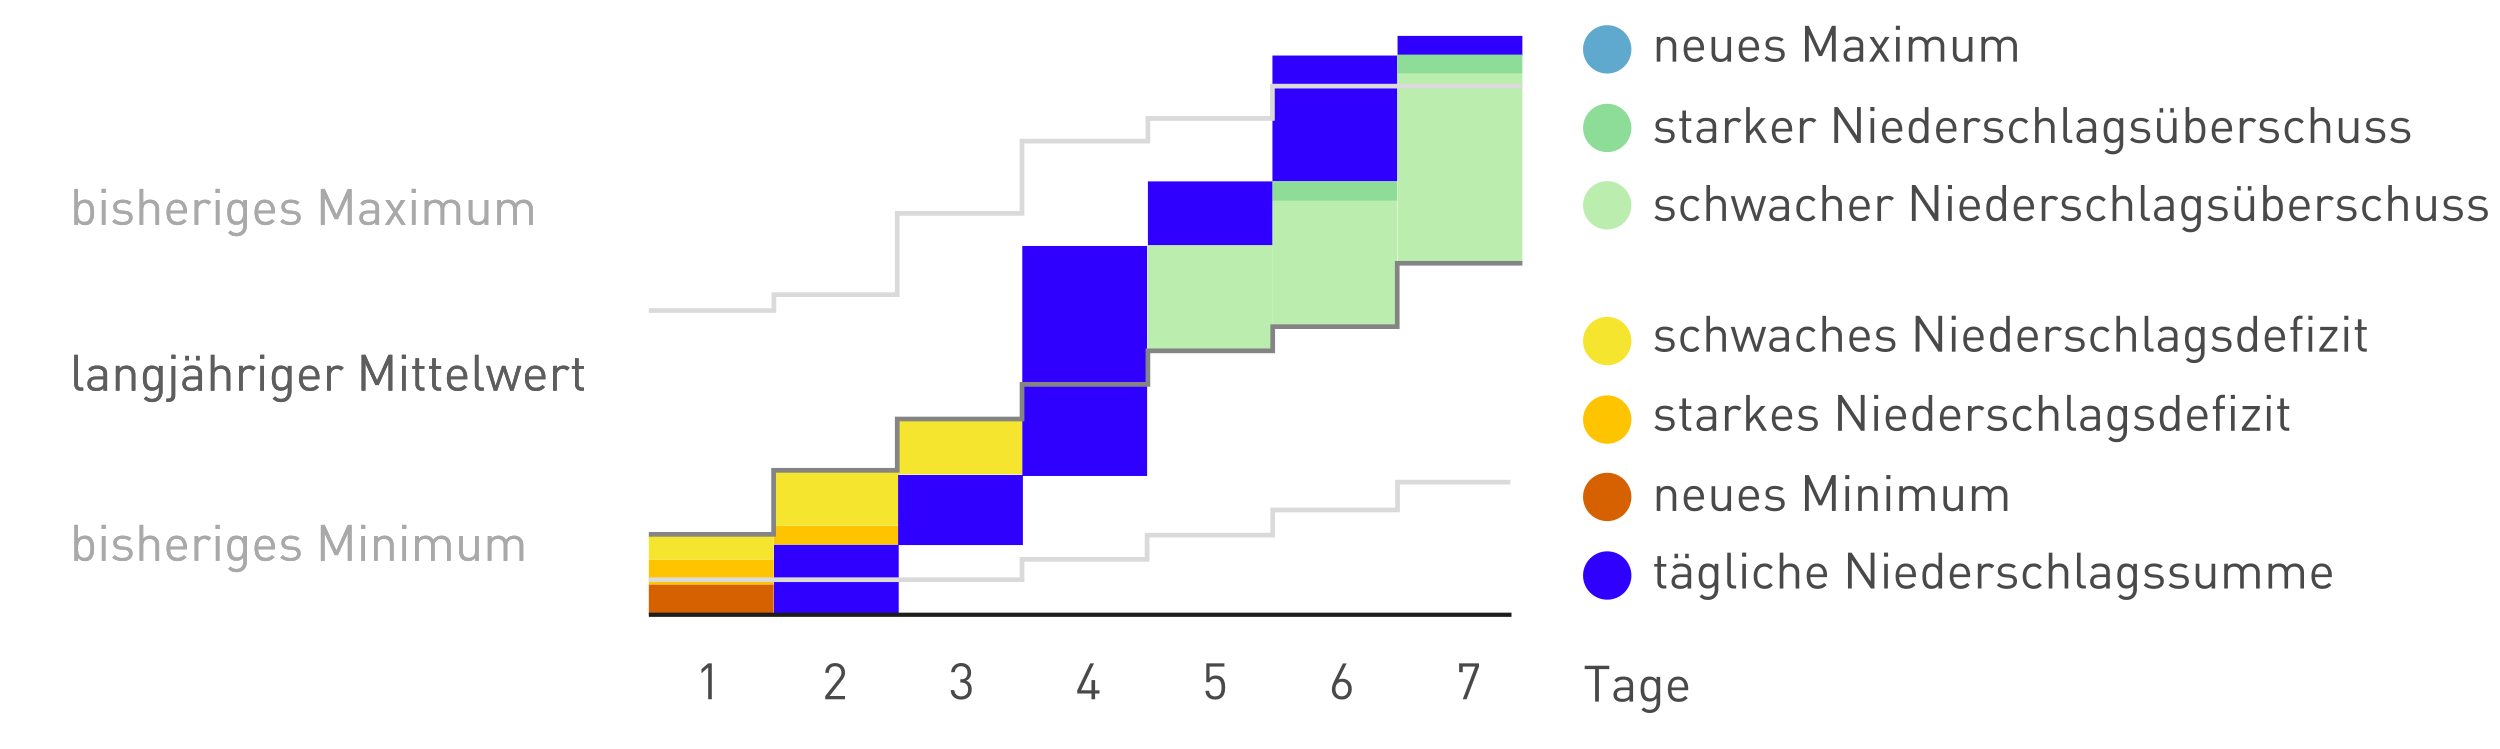 <svg xmlns="http://www.w3.org/2000/svg" width="595.279" height="178.418"><g fill="#A9A9AA"><path d="M22.402 50.574c0 1.192-.239 2.028-.72 2.508-.344.344-.824.516-1.439.516-.713 0-1.269-.26-1.668-.78v.708h-.865v-8.544h.864v3.324c.392-.504.947-.756 1.668-.756.615 0 1.096.172 1.439.516.481.48.721 1.316.721 2.508zm-.864 0c0-.696-.084-1.216-.252-1.56-.232-.464-.641-.696-1.225-.696s-.992.232-1.224.696c-.176.344-.264.864-.264 1.56 0 .696.088 1.216.264 1.56.231.464.64.696 1.224.696s.992-.232 1.225-.696c.168-.344.252-.864.252-1.56zM25.174 45.942h-.972v-.972h.972v.972zm-.06 7.584h-.864v-5.904h.863v5.904zM31.558 51.798c0 .56-.218 1-.654 1.32-.437.32-1.019.48-1.745.48-1.024 0-1.832-.284-2.425-.852l.576-.576c.433.456 1.044.684 1.836.684 1.048 0 1.572-.348 1.572-1.044 0-.52-.328-.808-.984-.864l-.972-.084c-1.176-.104-1.764-.632-1.764-1.584 0-.528.202-.948.605-1.26.404-.312.926-.468 1.566-.468.896 0 1.604.212 2.124.636l-.563.564c-.408-.312-.932-.468-1.571-.468-.881 0-1.32.324-1.32.972 0 .512.344.8 1.032.864l.947.084c1.16.104 1.74.636 1.74 1.596zM37.882 53.526h-.864v-3.648c0-1.04-.479-1.56-1.439-1.56-.456 0-.816.134-1.08.402-.265.268-.396.654-.396 1.158v3.648h-.864v-8.544h.864v3.288c.424-.48.977-.72 1.656-.72.664 0 1.184.196 1.56.588s.564.924.564 1.596v3.792zM44.505 50.802h-3.984c0 .646.15 1.144.45 1.497.3.354.73.531 1.29.531.584 0 1.1-.22 1.548-.66l.588.516c-.319.32-.628.548-.924.684-.344.152-.756.228-1.236.228-.808 0-1.432-.244-1.871-.732-.473-.512-.708-1.276-.708-2.292 0-.952.216-1.694.647-2.226.432-.532 1.024-.798 1.776-.798.76 0 1.354.256 1.781.768.429.512.643 1.208.643 2.088v.396zm-.863-.648c-.023-.416-.084-.744-.18-.984-.248-.592-.708-.888-1.38-.888s-1.132.296-1.38.888c-.097.24-.156.568-.181.984h3.121zM50.278 48.102l-.636.648a1.395 1.395 0 0 0-1.02-.432c-.425 0-.767.15-1.026.45-.26.3-.39.678-.39 1.134v3.624h-.864v-5.904h.864v.72c.344-.528.896-.792 1.655-.792.577 0 1.049.184 1.417.552zM52.317 45.942h-.972v-.972h.972v.972zm-.06 7.584h-.864v-5.904h.864v5.904zM58.797 53.706c0 .744-.22 1.352-.66 1.824-.44.472-1.04.708-1.8.708-.433 0-.794-.06-1.086-.18-.292-.12-.599-.324-.918-.612l.563-.552c.24.211.444.356.612.435.216.094.484.141.804.141.544 0 .956-.175 1.236-.525.256-.319.384-.745.384-1.279v-.919c-.399.512-.952.768-1.656.768-.6 0-1.075-.176-1.428-.528-.479-.48-.72-1.3-.72-2.46s.239-1.98.718-2.46c.343-.344.821-.516 1.437-.516.71 0 1.26.256 1.65.768v-.696h.864v6.083zm-.864-3.174c0-.674-.084-1.183-.252-1.528-.224-.458-.628-.686-1.212-.686s-.992.229-1.224.686c-.168.345-.252.854-.252 1.528s.084 1.18.252 1.516c.231.465.64.698 1.224.698s.988-.233 1.212-.698c.168-.337.252-.842.252-1.516zM65.469 50.802h-3.984c0 .646.15 1.144.45 1.497.3.354.73.531 1.29.531.584 0 1.101-.22 1.548-.66l.588.516c-.319.32-.628.548-.924.684-.344.152-.756.228-1.235.228-.809 0-1.433-.244-1.872-.732-.473-.512-.708-1.276-.708-2.292 0-.952.216-1.694.647-2.226.433-.532 1.024-.798 1.776-.798.76 0 1.354.256 1.782.768.428.512.642 1.208.642 2.088v.396zm-.864-.648c-.023-.416-.084-.744-.18-.984-.248-.592-.708-.888-1.38-.888s-1.132.296-1.38.888c-.097.24-.156.568-.181.984h3.121zM71.577 51.798c0 .56-.219 1-.654 1.32-.438.32-1.02.48-1.746.48-1.024 0-1.832-.284-2.424-.852l.576-.576c.432.456 1.044.684 1.836.684 1.048 0 1.571-.348 1.571-1.044 0-.52-.327-.808-.983-.864l-.973-.084c-1.176-.104-1.764-.632-1.764-1.584 0-.528.202-.948.606-1.26.403-.312.926-.468 1.565-.468.896 0 1.604.212 2.124.636l-.563.564c-.408-.312-.933-.468-1.572-.468-.88 0-1.32.324-1.32.972 0 .512.345.8 1.032.864l.948.084c1.161.104 1.741.636 1.741 1.596zM83.721 53.526h-.912v-6.492l-2.34 5.148h-.78l-2.376-5.148v6.492h-.912v-8.544h.912l2.784 6.06 2.712-6.06h.912v8.544zM90.261 53.526h-.864v-.564c-.424.424-.992.636-1.704.636-.76 0-1.315-.18-1.668-.54-.296-.304-.443-.704-.443-1.2 0-.528.178-.944.534-1.248.354-.304.857-.456 1.506-.456h1.775v-.564c0-.864-.504-1.296-1.512-1.296-.672 0-1.168.224-1.488.672l-.588-.54c.256-.328.552-.56.888-.696.305-.12.704-.18 1.2-.18 1.576 0 2.364.656 2.364 1.968v4.008zm-.864-2.088v-.636h-1.655c-.881 0-1.32.348-1.32 1.044 0 .672.452 1.008 1.355 1.008.608 0 1.049-.132 1.32-.396.2-.192.3-.532.3-1.02zM96.608 53.526h-1.044l-1.416-2.292-1.439 2.292h-1.044l2.004-3.012-1.92-2.892h1.044l1.355 2.184 1.332-2.184h1.044l-1.92 2.892 2.004 3.012zM99.009 45.942h-.972v-.972h.972v.972zm-.06 7.584h-.864v-5.904h.864v5.904zM109.568 53.526h-.863V49.89c0-1.048-.484-1.572-1.452-1.572-.44 0-.796.132-1.068.396-.271.264-.408.624-.408 1.08v3.732h-.863V49.89c0-1.048-.484-1.572-1.452-1.572-.456 0-.816.136-1.08.408s-.396.66-.396 1.164v3.636h-.863v-5.904h.863v.648c.425-.48.98-.72 1.668-.72.841 0 1.444.328 1.812.984.464-.656 1.112-.984 1.944-.984.64 0 1.147.184 1.523.552.424.408.636.956.636 1.644v3.78zM116.265 53.526h-.864v-.66c-.423.488-.977.732-1.663.732-.638 0-1.145-.184-1.52-.552-.398-.392-.598-.944-.598-1.656v-3.768h.863v3.636c0 1.048.48 1.572 1.44 1.572.456 0 .816-.136 1.08-.408s.396-.66.396-1.164v-3.636h.864l.002 5.904zM126.86 53.526h-.863V49.89c0-1.048-.484-1.572-1.452-1.572-.44 0-.796.132-1.068.396-.271.264-.408.624-.408 1.08v3.732h-.863V49.89c0-1.048-.484-1.572-1.452-1.572-.456 0-.816.136-1.08.408s-.396.66-.396 1.164v3.636h-.863v-5.904h.863v.648c.425-.48.98-.72 1.668-.72.841 0 1.444.328 1.812.984.464-.656 1.112-.984 1.944-.984.64 0 1.147.184 1.523.552.424.408.636.956.636 1.644v3.78z"/><g><path d="M22.402 50.574c0 1.192-.239 2.028-.72 2.508-.344.344-.824.516-1.439.516-.713 0-1.269-.26-1.668-.78v.708h-.865v-8.544h.864v3.324c.392-.504.947-.756 1.668-.756.615 0 1.096.172 1.439.516.481.48.721 1.316.721 2.508zm-.864 0c0-.696-.084-1.216-.252-1.56-.232-.464-.641-.696-1.225-.696s-.992.232-1.224.696c-.176.344-.264.864-.264 1.56 0 .696.088 1.216.264 1.56.231.464.64.696 1.224.696s.992-.232 1.225-.696c.168-.344.252-.864.252-1.56zM25.174 45.942h-.972v-.972h.972v.972zm-.06 7.584h-.864v-5.904h.863v5.904zM31.558 51.798c0 .56-.218 1-.654 1.32-.437.32-1.019.48-1.745.48-1.024 0-1.832-.284-2.425-.852l.576-.576c.433.456 1.044.684 1.836.684 1.048 0 1.572-.348 1.572-1.044 0-.52-.328-.808-.984-.864l-.972-.084c-1.176-.104-1.764-.632-1.764-1.584 0-.528.202-.948.605-1.26.404-.312.926-.468 1.566-.468.896 0 1.604.212 2.124.636l-.563.564c-.408-.312-.932-.468-1.571-.468-.881 0-1.32.324-1.32.972 0 .512.344.8 1.032.864l.947.084c1.16.104 1.74.636 1.74 1.596zM37.882 53.526h-.864v-3.648c0-1.04-.479-1.56-1.439-1.56-.456 0-.816.134-1.08.402-.265.268-.396.654-.396 1.158v3.648h-.864v-8.544h.864v3.288c.424-.48.977-.72 1.656-.72.664 0 1.184.196 1.56.588s.564.924.564 1.596v3.792zM44.505 50.802h-3.984c0 .646.15 1.144.45 1.497.3.354.73.531 1.29.531.584 0 1.1-.22 1.548-.66l.588.516c-.319.32-.628.548-.924.684-.344.152-.756.228-1.236.228-.808 0-1.432-.244-1.871-.732-.473-.512-.708-1.276-.708-2.292 0-.952.216-1.694.647-2.226.432-.532 1.024-.798 1.776-.798.76 0 1.354.256 1.781.768.429.512.643 1.208.643 2.088v.396zm-.863-.648c-.023-.416-.084-.744-.18-.984-.248-.592-.708-.888-1.38-.888s-1.132.296-1.38.888c-.097.24-.156.568-.181.984h3.121zM50.278 48.102l-.636.648a1.395 1.395 0 0 0-1.02-.432c-.425 0-.767.15-1.026.45-.26.3-.39.678-.39 1.134v3.624h-.864v-5.904h.864v.72c.344-.528.896-.792 1.655-.792.577 0 1.049.184 1.417.552zM52.317 45.942h-.972v-.972h.972v.972zm-.06 7.584h-.864v-5.904h.864v5.904zM58.797 53.706c0 .744-.22 1.352-.66 1.824-.44.472-1.04.708-1.8.708-.433 0-.794-.06-1.086-.18-.292-.12-.599-.324-.918-.612l.563-.552c.24.211.444.356.612.435.216.094.484.141.804.141.544 0 .956-.175 1.236-.525.256-.319.384-.745.384-1.279v-.919c-.399.512-.952.768-1.656.768-.6 0-1.075-.176-1.428-.528-.479-.48-.72-1.3-.72-2.46s.239-1.98.718-2.46c.343-.344.821-.516 1.437-.516.71 0 1.26.256 1.65.768v-.696h.864v6.083zm-.864-3.174c0-.674-.084-1.183-.252-1.528-.224-.458-.628-.686-1.212-.686s-.992.229-1.224.686c-.168.345-.252.854-.252 1.528s.084 1.18.252 1.516c.231.465.64.698 1.224.698s.988-.233 1.212-.698c.168-.337.252-.842.252-1.516zM65.469 50.802h-3.984c0 .646.15 1.144.45 1.497.3.354.73.531 1.29.531.584 0 1.101-.22 1.548-.66l.588.516c-.319.32-.628.548-.924.684-.344.152-.756.228-1.235.228-.809 0-1.433-.244-1.872-.732-.473-.512-.708-1.276-.708-2.292 0-.952.216-1.694.647-2.226.433-.532 1.024-.798 1.776-.798.76 0 1.354.256 1.782.768.428.512.642 1.208.642 2.088v.396zm-.864-.648c-.023-.416-.084-.744-.18-.984-.248-.592-.708-.888-1.38-.888s-1.132.296-1.38.888c-.097.24-.156.568-.181.984h3.121zM71.577 51.798c0 .56-.219 1-.654 1.32-.438.32-1.02.48-1.746.48-1.024 0-1.832-.284-2.424-.852l.576-.576c.432.456 1.044.684 1.836.684 1.048 0 1.571-.348 1.571-1.044 0-.52-.327-.808-.983-.864l-.973-.084c-1.176-.104-1.764-.632-1.764-1.584 0-.528.202-.948.606-1.26.403-.312.926-.468 1.565-.468.896 0 1.604.212 2.124.636l-.563.564c-.408-.312-.933-.468-1.572-.468-.88 0-1.32.324-1.32.972 0 .512.345.8 1.032.864l.948.084c1.161.104 1.741.636 1.741 1.596zM83.721 53.526h-.912v-6.492l-2.34 5.148h-.78l-2.376-5.148v6.492h-.912v-8.544h.912l2.784 6.06 2.712-6.06h.912v8.544zM90.261 53.526h-.864v-.564c-.424.424-.992.636-1.704.636-.76 0-1.315-.18-1.668-.54-.296-.304-.443-.704-.443-1.2 0-.528.178-.944.534-1.248.354-.304.857-.456 1.506-.456h1.775v-.564c0-.864-.504-1.296-1.512-1.296-.672 0-1.168.224-1.488.672l-.588-.54c.256-.328.552-.56.888-.696.305-.12.704-.18 1.2-.18 1.576 0 2.364.656 2.364 1.968v4.008zm-.864-2.088v-.636h-1.655c-.881 0-1.32.348-1.32 1.044 0 .672.452 1.008 1.355 1.008.608 0 1.049-.132 1.32-.396.2-.192.3-.532.3-1.02zM96.608 53.526h-1.044l-1.416-2.292-1.439 2.292h-1.044l2.004-3.012-1.92-2.892h1.044l1.355 2.184 1.332-2.184h1.044l-1.92 2.892 2.004 3.012zM99.009 45.942h-.972v-.972h.972v.972zm-.06 7.584h-.864v-5.904h.864v5.904zM109.568 53.526h-.863V49.89c0-1.048-.484-1.572-1.452-1.572-.44 0-.796.132-1.068.396-.271.264-.408.624-.408 1.08v3.732h-.863V49.89c0-1.048-.484-1.572-1.452-1.572-.456 0-.816.136-1.08.408s-.396.66-.396 1.164v3.636h-.863v-5.904h.863v.648c.425-.48.98-.72 1.668-.72.841 0 1.444.328 1.812.984.464-.656 1.112-.984 1.944-.984.64 0 1.147.184 1.523.552.424.408.636.956.636 1.644v3.78zM116.265 53.526h-.864v-.66c-.423.488-.977.732-1.663.732-.638 0-1.145-.184-1.52-.552-.398-.392-.598-.944-.598-1.656v-3.768h.863v3.636c0 1.048.48 1.572 1.44 1.572.456 0 .816-.136 1.08-.408s.396-.66.396-1.164v-3.636h.864l.002 5.904zM126.86 53.526h-.863V49.89c0-1.048-.484-1.572-1.452-1.572-.44 0-.796.132-1.068.396-.271.264-.408.624-.408 1.08v3.732h-.863V49.89c0-1.048-.484-1.572-1.452-1.572-.456 0-.816.136-1.08.408s-.396.66-.396 1.164v3.636h-.863v-5.904h.863v.648c.425-.48.98-.72 1.668-.72.841 0 1.444.328 1.812.984.464-.656 1.112-.984 1.944-.984.64 0 1.147.184 1.523.552.424.408.636.956.636 1.644v3.78z"/></g></g><g fill="#5D5D5D"><path d="M19.81 93.026h-.624c-.496 0-.87-.145-1.122-.432-.252-.288-.378-.668-.378-1.141v-6.972h.864v6.937c0 .576.264.863.792.863h.468v.745zM25.498 93.026h-.864v-.564c-.424.424-.992.637-1.704.637-.76 0-1.316-.18-1.668-.54-.296-.304-.444-.704-.444-1.2 0-.527.179-.943.534-1.248.355-.304.858-.456 1.506-.456h1.776v-.565c0-.864-.504-1.296-1.512-1.296-.672 0-1.168.224-1.488.672l-.588-.54c.256-.328.552-.56.888-.696.304-.12.704-.18 1.2-.18 1.576 0 2.364.656 2.364 1.968v4.008zm-.864-2.088v-.637h-1.656c-.88 0-1.319.349-1.319 1.045 0 .672.451 1.008 1.355 1.008.608 0 1.048-.132 1.32-.396.2-.192.3-.532.3-1.02zM32.23 93.026h-.863V89.39c0-1.048-.484-1.572-1.452-1.572-.456 0-.814.136-1.074.408s-.39.66-.39 1.164v3.636h-.864v-5.904h.864v.648c.424-.48.976-.72 1.655-.72.632 0 1.137.184 1.513.552.407.4.611.948.611 1.644v3.78zM38.698 93.206c0 .744-.221 1.353-.66 1.824-.44.473-1.04.708-1.801.708-.432 0-.794-.06-1.086-.18s-.598-.324-.918-.612l.564-.552c.24.211.444.356.612.435.216.094.483.141.804.141.544 0 .956-.174 1.236-.524.256-.319.384-.745.384-1.278v-.92c-.4.512-.952.769-1.656.769-.6 0-1.076-.177-1.428-.528-.48-.48-.721-1.3-.721-2.46s.239-1.98.719-2.46c.343-.344.82-.516 1.436-.516.71 0 1.26.256 1.651.768v-.696h.864v6.081zm-.865-3.174c0-.674-.084-1.183-.252-1.528-.225-.458-.628-.686-1.212-.686s-.992.229-1.225.686c-.168.345-.252.854-.252 1.528s.084 1.18.252 1.516c.232.466.641.699 1.225.699s.987-.233 1.212-.699c.169-.337.252-.842.252-1.516zM41.722 94.094c0 .472-.12.848-.36 1.128-.264.304-.644.456-1.14.456h-.624v-.768h.468c.528 0 .792-.289.792-.863v-6.889h.864v6.936zm.06-8.652h-.972v-.972h.973v.972zM48.106 93.026h-.863v-.564c-.425.424-.992.637-1.704.637-.761 0-1.316-.18-1.668-.54-.296-.304-.444-.704-.444-1.2 0-.527.178-.943.534-1.248.354-.304.857-.456 1.506-.456h1.776v-.565c0-.864-.505-1.296-1.513-1.296-.672 0-1.168.224-1.487.672l-.589-.54a2.16 2.16 0 0 1 .889-.696c.304-.12.704-.18 1.2-.18 1.575 0 2.363.656 2.363 1.968v4.008zm-3.12-7.224h-.863v-1.068h.863v1.068zm2.256 5.136v-.637h-1.656c-.88 0-1.32.349-1.32 1.045 0 .672.452 1.008 1.356 1.008.607 0 1.048-.132 1.319-.396.201-.192.301-.532.301-1.02zm.288-5.136h-.863v-1.068h.863v1.068zM54.837 93.026h-.864v-3.648c0-1.04-.479-1.56-1.439-1.56-.456 0-.816.134-1.08.402-.265.268-.396.654-.396 1.158v3.648h-.864v-8.544h.864v3.288c.424-.48.977-.72 1.656-.72.664 0 1.184.196 1.56.588s.564.924.564 1.596v3.792zM60.874 87.602l-.637.648a1.393 1.393 0 0 0-1.02-.432c-.424 0-.766.15-1.026.45-.26.3-.39.678-.39 1.134v3.624h-.864v-5.904h.864v.72c.344-.528.896-.792 1.656-.792.576 0 1.048.184 1.417.552zM62.913 85.442h-.973v-.972h.973v.972zm-.06 7.584h-.864v-5.904h.864v5.904zM69.394 93.206c0 .744-.22 1.353-.66 1.824-.439.473-1.04.708-1.8.708-.432 0-.794-.06-1.086-.18s-.598-.324-.918-.612l.564-.552c.239.211.443.356.611.435.216.094.484.141.805.141.544 0 .956-.174 1.235-.524.256-.319.384-.745.384-1.278v-.92c-.399.512-.951.769-1.655.769-.601 0-1.076-.177-1.429-.528-.479-.48-.72-1.3-.72-2.46s.239-1.98.718-2.46c.344-.344.821-.516 1.437-.516.71 0 1.26.256 1.65.768v-.696h.864v6.081zm-.865-3.174c0-.674-.084-1.183-.252-1.528-.224-.458-.628-.686-1.212-.686s-.991.229-1.224.686c-.168.345-.252.854-.252 1.528s.084 1.18.252 1.516c.232.466.64.699 1.224.699s.988-.233 1.212-.699c.168-.337.252-.842.252-1.516zM76.065 90.301h-3.983c0 .646.149 1.145.449 1.498.301.354.73.531 1.29.531.584 0 1.101-.221 1.549-.66l.588.516c-.32.32-.628.548-.924.684-.345.152-.757.229-1.236.229-.809 0-1.433-.244-1.872-.732-.472-.512-.708-1.275-.708-2.291 0-.953.216-1.695.647-2.227.433-.532 1.024-.798 1.776-.798.76 0 1.354.256 1.782.768.428.512.642 1.208.642 2.089v.393zm-.864-.647c-.024-.416-.084-.744-.181-.984-.248-.592-.708-.888-1.38-.888s-1.132.296-1.38.888c-.096.24-.156.568-.18.984h3.121zM81.837 87.602l-.636.648a1.397 1.397 0 0 0-1.021-.432c-.424 0-.766.15-1.026.45-.26.3-.39.678-.39 1.134v3.624H77.9v-5.904h.864v.72c.344-.528.896-.792 1.656-.792.577 0 1.049.184 1.417.552zM93.417 93.026h-.912v-6.492l-2.34 5.148h-.78l-2.376-5.148v6.492h-.912v-8.544h.912l2.784 6.06 2.712-6.06h.912v8.544zM96.657 85.442h-.973v-.972h.973v.972zm-.06 7.584h-.864v-5.904h.864v5.904zM101.048 93.026h-.612c-.488 0-.864-.156-1.128-.468-.256-.28-.384-.651-.384-1.116v-3.624h-.744v-.66h.744V85.31h.864v1.848h1.26v.66h-1.26v3.601c0 .576.268.863.804.863h.456v.744zM105.032 93.026h-.612c-.488 0-.864-.156-1.128-.468-.256-.28-.384-.651-.384-1.116v-3.624h-.744v-.66h.744V85.31h.863v1.848h1.261v.66h-1.261v3.601c0 .576.269.863.805.863h.456v.744zM111.26 90.301h-3.984c0 .646.15 1.145.45 1.498s.73.531 1.29.531c.584 0 1.101-.221 1.548-.66l.588.516c-.319.32-.628.548-.924.684-.344.152-.756.229-1.235.229-.809 0-1.433-.244-1.872-.732-.473-.512-.708-1.275-.708-2.291 0-.953.216-1.695.647-2.227.433-.532 1.024-.798 1.776-.798.76 0 1.354.256 1.782.768.428.512.642 1.208.642 2.089v.393zm-.864-.647c-.023-.416-.084-.744-.18-.984-.248-.592-.708-.888-1.38-.888s-1.132.296-1.38.888c-.097.24-.156.568-.181.984h3.121zM115.196 93.026h-.624c-.495 0-.869-.145-1.121-.432-.253-.288-.379-.668-.379-1.141v-6.972h.864v6.937c0 .576.265.863.792.863h.468v.745zM124.136 87.122l-1.86 5.904h-.804l-1.548-4.584-1.536 4.584h-.804l-1.872-5.904h.936l1.356 4.74 1.548-4.74h.744l1.56 4.74 1.345-4.74h.935zM129.872 90.301h-3.984c0 .646.15 1.145.45 1.498s.729.531 1.29.531c.584 0 1.1-.221 1.548-.66l.588.516c-.32.32-.628.548-.924.684-.344.152-.756.229-1.236.229-.808 0-1.432-.244-1.872-.732-.472-.512-.708-1.275-.708-2.291 0-.953.217-1.695.648-2.227.432-.532 1.023-.798 1.775-.798.761 0 1.354.256 1.782.768.429.512.643 1.208.643 2.089v.393zm-.864-.647c-.024-.416-.084-.744-.18-.984-.248-.592-.708-.888-1.38-.888-.673 0-1.133.296-1.381.888-.096.24-.155.568-.18.984h3.121zM135.645 87.602l-.636.648a1.395 1.395 0 0 0-1.021-.432c-.424 0-.766.15-1.025.45-.26.3-.391.678-.391 1.134v3.624h-.863v-5.904h.863v.72c.345-.528.896-.792 1.656-.792.576 0 1.048.184 1.417.552zM139.04 93.026h-.612c-.488 0-.864-.156-1.128-.468-.256-.28-.384-.651-.384-1.116v-3.624h-.744v-.66h.744V85.31h.863v1.848h1.261v.66h-1.261v3.601c0 .576.269.863.805.863h.456v.744z"/><g><path d="M19.81 93.026h-.624c-.496 0-.87-.145-1.122-.432-.252-.288-.378-.668-.378-1.141v-6.972h.864v6.937c0 .576.264.863.792.863h.468v.745zM25.498 93.026h-.864v-.564c-.424.424-.992.637-1.704.637-.76 0-1.316-.18-1.668-.54-.296-.304-.444-.704-.444-1.2 0-.527.179-.943.534-1.248.355-.304.858-.456 1.506-.456h1.776v-.565c0-.864-.504-1.296-1.512-1.296-.672 0-1.168.224-1.488.672l-.588-.54c.256-.328.552-.56.888-.696.304-.12.704-.18 1.2-.18 1.576 0 2.364.656 2.364 1.968v4.008zm-.864-2.088v-.637h-1.656c-.88 0-1.319.349-1.319 1.045 0 .672.451 1.008 1.355 1.008.608 0 1.048-.132 1.32-.396.2-.192.3-.532.3-1.02zM32.23 93.026h-.863V89.39c0-1.048-.484-1.572-1.452-1.572-.456 0-.814.136-1.074.408s-.39.66-.39 1.164v3.636h-.864v-5.904h.864v.648c.424-.48.976-.72 1.655-.72.632 0 1.137.184 1.513.552.407.4.611.948.611 1.644v3.78zM38.698 93.206c0 .744-.221 1.353-.66 1.824-.44.473-1.04.708-1.801.708-.432 0-.794-.06-1.086-.18s-.598-.324-.918-.612l.564-.552c.24.211.444.356.612.435.216.094.483.141.804.141.544 0 .956-.174 1.236-.524.256-.319.384-.745.384-1.278v-.92c-.4.512-.952.769-1.656.769-.6 0-1.076-.177-1.428-.528-.48-.48-.721-1.3-.721-2.46s.239-1.98.719-2.46c.343-.344.82-.516 1.436-.516.71 0 1.26.256 1.651.768v-.696h.864v6.081zm-.865-3.174c0-.674-.084-1.183-.252-1.528-.225-.458-.628-.686-1.212-.686s-.992.229-1.225.686c-.168.345-.252.854-.252 1.528s.084 1.18.252 1.516c.232.466.641.699 1.225.699s.987-.233 1.212-.699c.169-.337.252-.842.252-1.516zM41.722 94.094c0 .472-.12.848-.36 1.128-.264.304-.644.456-1.14.456h-.624v-.768h.468c.528 0 .792-.289.792-.863v-6.889h.864v6.936zm.06-8.652h-.972v-.972h.973v.972zM48.106 93.026h-.863v-.564c-.425.424-.992.637-1.704.637-.761 0-1.316-.18-1.668-.54-.296-.304-.444-.704-.444-1.2 0-.527.178-.943.534-1.248.354-.304.857-.456 1.506-.456h1.776v-.565c0-.864-.505-1.296-1.513-1.296-.672 0-1.168.224-1.487.672l-.589-.54a2.16 2.16 0 0 1 .889-.696c.304-.12.704-.18 1.2-.18 1.575 0 2.363.656 2.363 1.968v4.008zm-3.12-7.224h-.863v-1.068h.863v1.068zm2.256 5.136v-.637h-1.656c-.88 0-1.32.349-1.32 1.045 0 .672.452 1.008 1.356 1.008.607 0 1.048-.132 1.319-.396.201-.192.301-.532.301-1.02zm.288-5.136h-.863v-1.068h.863v1.068zM54.837 93.026h-.864v-3.648c0-1.04-.479-1.56-1.439-1.56-.456 0-.816.134-1.08.402-.265.268-.396.654-.396 1.158v3.648h-.864v-8.544h.864v3.288c.424-.48.977-.72 1.656-.72.664 0 1.184.196 1.56.588s.564.924.564 1.596v3.792zM60.874 87.602l-.637.648a1.393 1.393 0 0 0-1.02-.432c-.424 0-.766.15-1.026.45-.26.3-.39.678-.39 1.134v3.624h-.864v-5.904h.864v.72c.344-.528.896-.792 1.656-.792.576 0 1.048.184 1.417.552zM62.913 85.442h-.973v-.972h.973v.972zm-.06 7.584h-.864v-5.904h.864v5.904zM69.394 93.206c0 .744-.22 1.353-.66 1.824-.439.473-1.04.708-1.8.708-.432 0-.794-.06-1.086-.18s-.598-.324-.918-.612l.564-.552c.239.211.443.356.611.435.216.094.484.141.805.141.544 0 .956-.174 1.235-.524.256-.319.384-.745.384-1.278v-.92c-.399.512-.951.769-1.655.769-.601 0-1.076-.177-1.429-.528-.479-.48-.72-1.3-.72-2.46s.239-1.98.718-2.46c.344-.344.821-.516 1.437-.516.71 0 1.26.256 1.65.768v-.696h.864v6.081zm-.865-3.174c0-.674-.084-1.183-.252-1.528-.224-.458-.628-.686-1.212-.686s-.991.229-1.224.686c-.168.345-.252.854-.252 1.528s.084 1.18.252 1.516c.232.466.64.699 1.224.699s.988-.233 1.212-.699c.168-.337.252-.842.252-1.516zM76.065 90.301h-3.983c0 .646.149 1.145.449 1.498.301.354.73.531 1.29.531.584 0 1.101-.221 1.549-.66l.588.516c-.32.32-.628.548-.924.684-.345.152-.757.229-1.236.229-.809 0-1.433-.244-1.872-.732-.472-.512-.708-1.275-.708-2.291 0-.953.216-1.695.647-2.227.433-.532 1.024-.798 1.776-.798.76 0 1.354.256 1.782.768.428.512.642 1.208.642 2.089v.393zm-.864-.647c-.024-.416-.084-.744-.181-.984-.248-.592-.708-.888-1.38-.888s-1.132.296-1.38.888c-.096.24-.156.568-.18.984h3.121zM81.837 87.602l-.636.648a1.397 1.397 0 0 0-1.021-.432c-.424 0-.766.15-1.026.45-.26.3-.39.678-.39 1.134v3.624H77.9v-5.904h.864v.72c.344-.528.896-.792 1.656-.792.577 0 1.049.184 1.417.552zM93.417 93.026h-.912v-6.492l-2.34 5.148h-.78l-2.376-5.148v6.492h-.912v-8.544h.912l2.784 6.06 2.712-6.06h.912v8.544zM96.657 85.442h-.973v-.972h.973v.972zm-.06 7.584h-.864v-5.904h.864v5.904zM101.048 93.026h-.612c-.488 0-.864-.156-1.128-.468-.256-.28-.384-.651-.384-1.116v-3.624h-.744v-.66h.744V85.31h.864v1.848h1.26v.66h-1.26v3.601c0 .576.268.863.804.863h.456v.744zM105.032 93.026h-.612c-.488 0-.864-.156-1.128-.468-.256-.28-.384-.651-.384-1.116v-3.624h-.744v-.66h.744V85.31h.863v1.848h1.261v.66h-1.261v3.601c0 .576.269.863.805.863h.456v.744zM111.26 90.301h-3.984c0 .646.15 1.145.45 1.498s.73.531 1.29.531c.584 0 1.101-.221 1.548-.66l.588.516c-.319.32-.628.548-.924.684-.344.152-.756.229-1.235.229-.809 0-1.433-.244-1.872-.732-.473-.512-.708-1.275-.708-2.291 0-.953.216-1.695.647-2.227.433-.532 1.024-.798 1.776-.798.76 0 1.354.256 1.782.768.428.512.642 1.208.642 2.089v.393zm-.864-.647c-.023-.416-.084-.744-.18-.984-.248-.592-.708-.888-1.38-.888s-1.132.296-1.38.888c-.097.24-.156.568-.181.984h3.121zM115.196 93.026h-.624c-.495 0-.869-.145-1.121-.432-.253-.288-.379-.668-.379-1.141v-6.972h.864v6.937c0 .576.265.863.792.863h.468v.745zM124.136 87.122l-1.86 5.904h-.804l-1.548-4.584-1.536 4.584h-.804l-1.872-5.904h.936l1.356 4.74 1.548-4.74h.744l1.56 4.74 1.345-4.74h.935zM129.872 90.301h-3.984c0 .646.15 1.145.45 1.498s.729.531 1.29.531c.584 0 1.1-.221 1.548-.66l.588.516c-.32.32-.628.548-.924.684-.344.152-.756.229-1.236.229-.808 0-1.432-.244-1.872-.732-.472-.512-.708-1.275-.708-2.291 0-.953.217-1.695.648-2.227.432-.532 1.023-.798 1.775-.798.761 0 1.354.256 1.782.768.429.512.643 1.208.643 2.089v.393zm-.864-.647c-.024-.416-.084-.744-.18-.984-.248-.592-.708-.888-1.38-.888-.673 0-1.133.296-1.381.888-.096.24-.155.568-.18.984h3.121zM135.645 87.602l-.636.648a1.395 1.395 0 0 0-1.021-.432c-.424 0-.766.15-1.025.45-.26.3-.391.678-.391 1.134v3.624h-.863v-5.904h.863v.72c.345-.528.896-.792 1.656-.792.576 0 1.048.184 1.417.552zM139.04 93.026h-.612c-.488 0-.864-.156-1.128-.468-.256-.28-.384-.651-.384-1.116v-3.624h-.744v-.66h.744V85.31h.863v1.848h1.261v.66h-1.261v3.601c0 .576.269.863.805.863h.456v.744z"/></g></g><g fill="#A9A9AA"><path d="M22.402 130.575c0 1.191-.239 2.027-.72 2.508-.344.344-.824.516-1.439.516-.713 0-1.269-.26-1.668-.78v.708h-.865v-8.544h.864v3.324c.392-.505.947-.757 1.668-.757.615 0 1.096.173 1.439.517.481.478.721 1.314.721 2.508zm-.864 0c0-.697-.084-1.217-.252-1.561-.232-.465-.641-.696-1.225-.696s-.992.231-1.224.696c-.176.344-.264.863-.264 1.561 0 .695.088 1.215.264 1.559.231.465.64.697 1.224.697s.992-.232 1.225-.697c.168-.344.252-.864.252-1.559zM25.174 125.942h-.972v-.973h.972v.973zm-.06 7.584h-.864v-5.904h.863v5.904zM31.558 131.797c0 .561-.218 1-.654 1.32s-1.019.48-1.745.48c-1.024 0-1.832-.284-2.425-.852l.576-.576c.433.455 1.044.684 1.836.684 1.048 0 1.572-.348 1.572-1.044 0-.521-.328-.808-.984-.864l-.972-.084c-1.176-.104-1.764-.632-1.764-1.584 0-.527.202-.947.605-1.26.404-.312.926-.469 1.566-.469.896 0 1.604.213 2.124.637l-.564.564c-.408-.312-.932-.469-1.571-.469-.881 0-1.32.324-1.32.973 0 .512.344.8 1.032.863l.947.084c1.161.106 1.741.638 1.741 1.597zM37.882 133.526h-.864v-3.648c0-1.039-.479-1.56-1.439-1.56-.456 0-.816.134-1.08.401-.265.27-.396.654-.396 1.158v3.648h-.864v-8.544h.864v3.288c.424-.48.977-.721 1.656-.721.664 0 1.184.197 1.56.589s.564.924.564 1.596v3.793zM44.505 130.801h-3.984c0 .646.15 1.145.45 1.498s.73.531 1.29.531c.584 0 1.1-.221 1.548-.66l.588.516c-.319.32-.628.548-.924.684-.344.152-.756.229-1.236.229-.808 0-1.432-.244-1.871-.732-.473-.512-.708-1.275-.708-2.291 0-.953.216-1.695.647-2.227.432-.532 1.024-.799 1.776-.799.76 0 1.354.257 1.781.769.429.513.643 1.208.643 2.089v.393zm-.863-.647c-.023-.415-.084-.743-.18-.983-.248-.592-.708-.889-1.38-.889s-1.132.297-1.38.889c-.097.24-.156.568-.181.983h3.121zM50.278 128.102l-.636.648a1.392 1.392 0 0 0-1.02-.433c-.425 0-.767.149-1.026.45-.26.3-.39.678-.39 1.134v3.624h-.864v-5.904h.864v.721c.344-.528.896-.793 1.655-.793.577 0 1.049.185 1.417.553zM52.317 125.942h-.972v-.973h.972v.973zm-.06 7.584h-.864v-5.904h.864v5.904zM58.797 133.706c0 .744-.22 1.353-.66 1.824-.44.473-1.04.708-1.8.708-.433 0-.794-.06-1.086-.18s-.599-.324-.918-.612l.563-.552c.24.211.444.356.612.435.216.094.484.141.804.141.544 0 .956-.174 1.236-.524.256-.319.384-.745.384-1.278v-.92c-.399.512-.952.769-1.656.769-.6 0-1.075-.177-1.428-.528-.479-.48-.72-1.3-.72-2.46 0-1.159.239-1.979.718-2.46.343-.344.821-.516 1.437-.516.71 0 1.26.256 1.65.768v-.695h.864v6.08zm-.864-3.174c0-.674-.084-1.183-.252-1.527-.224-.459-.628-.687-1.212-.687s-.992.229-1.224.687c-.168.345-.252.854-.252 1.527s.084 1.18.252 1.516c.231.466.64.699 1.224.699s.988-.233 1.212-.699c.168-.337.252-.842.252-1.516zM65.469 130.801h-3.984c0 .646.15 1.145.45 1.498s.73.531 1.29.531c.584 0 1.101-.221 1.548-.66l.588.516c-.319.32-.628.548-.924.684-.344.152-.756.229-1.235.229-.809 0-1.433-.244-1.872-.732-.473-.512-.708-1.275-.708-2.291 0-.953.216-1.695.647-2.227.433-.532 1.024-.799 1.776-.799.76 0 1.354.257 1.782.769.428.513.642 1.208.642 2.089v.393zm-.864-.647c-.023-.415-.084-.743-.18-.983-.248-.592-.708-.889-1.38-.889s-1.132.297-1.38.889c-.097.24-.156.568-.181.983h3.121zM71.577 131.797c0 .561-.219 1-.654 1.32-.438.32-1.02.48-1.746.48-1.024 0-1.832-.284-2.424-.852l.576-.576c.432.455 1.044.684 1.836.684 1.048 0 1.571-.348 1.571-1.044 0-.521-.327-.808-.983-.864l-.973-.084c-1.176-.104-1.764-.632-1.764-1.584 0-.527.202-.947.606-1.26.403-.312.926-.469 1.565-.469.896 0 1.604.213 2.124.637l-.563.564c-.408-.312-.933-.469-1.572-.469-.88 0-1.32.324-1.32.973 0 .512.345.8 1.032.863l.948.084c1.161.106 1.741.638 1.741 1.597zM83.721 133.526h-.912v-6.492l-2.34 5.148h-.78l-2.376-5.148v6.492h-.912v-8.544h.912l2.784 6.06 2.712-6.06h.912v8.544zM86.961 125.942h-.973v-.973h.973v.973zm-.06 7.584h-.863v-5.904h.863v5.904zM93.717 133.526h-.864v-3.636c0-1.048-.483-1.572-1.452-1.572-.456 0-.813.136-1.073.408-.261.272-.391.659-.391 1.164v3.636h-.863v-5.904h.863v.648c.424-.48.977-.721 1.656-.721.632 0 1.136.185 1.512.553.408.4.612.947.612 1.645v3.779zM96.741 125.942h-.973v-.973h.973v.973zm-.06 7.584h-.864v-5.904h.864v5.904zM107.3 133.526h-.864v-3.636c0-1.048-.483-1.572-1.452-1.572-.439 0-.796.132-1.067.396-.272.265-.408.625-.408 1.08v3.732h-.864v-3.636c0-1.048-.483-1.572-1.452-1.572-.456 0-.815.136-1.08.408-.264.272-.396.659-.396 1.164v3.636h-.864v-5.904h.864v.648c.424-.48.979-.721 1.668-.721.84 0 1.444.328 1.812.984.465-.656 1.112-.984 1.944-.984.64 0 1.148.185 1.524.553.424.408.636.956.636 1.645v3.779zM113.997 133.526h-.864v-.66c-.423.488-.978.732-1.663.732-.638 0-1.145-.184-1.52-.553-.398-.392-.599-.943-.599-1.655v-3.769h.864v3.637c0 1.048.479 1.572 1.439 1.572.456 0 .816-.137 1.08-.408.265-.272.396-.66.396-1.164v-3.637h.864l.003 5.905zM124.592 133.526h-.864v-3.636c0-1.048-.483-1.572-1.452-1.572-.439 0-.796.132-1.067.396-.272.265-.408.625-.408 1.08v3.732h-.864v-3.636c0-1.048-.483-1.572-1.452-1.572-.456 0-.815.136-1.08.408-.264.272-.396.659-.396 1.164v3.636h-.864v-5.904h.864v.648c.424-.48.979-.721 1.668-.721.84 0 1.444.328 1.812.984.465-.656 1.112-.984 1.944-.984.64 0 1.148.185 1.524.553.424.408.636.956.636 1.645v3.779z"/><g><path d="M22.402 130.575c0 1.191-.239 2.027-.72 2.508-.344.344-.824.516-1.439.516-.713 0-1.269-.26-1.668-.78v.708h-.865v-8.544h.864v3.324c.392-.505.947-.757 1.668-.757.615 0 1.096.173 1.439.517.481.478.721 1.314.721 2.508zm-.864 0c0-.697-.084-1.217-.252-1.561-.232-.465-.641-.696-1.225-.696s-.992.231-1.224.696c-.176.344-.264.863-.264 1.561 0 .695.088 1.215.264 1.559.231.465.64.697 1.224.697s.992-.232 1.225-.697c.168-.344.252-.864.252-1.559zM25.174 125.942h-.972v-.973h.972v.973zm-.06 7.584h-.864v-5.904h.863v5.904zM31.558 131.797c0 .561-.218 1-.654 1.32s-1.019.48-1.745.48c-1.024 0-1.832-.284-2.425-.852l.576-.576c.433.455 1.044.684 1.836.684 1.048 0 1.572-.348 1.572-1.044 0-.521-.328-.808-.984-.864l-.972-.084c-1.176-.104-1.764-.632-1.764-1.584 0-.527.202-.947.605-1.26.404-.312.926-.469 1.566-.469.896 0 1.604.213 2.124.637l-.564.564c-.408-.312-.932-.469-1.571-.469-.881 0-1.32.324-1.32.973 0 .512.344.8 1.032.863l.947.084c1.161.106 1.741.638 1.741 1.597zM37.882 133.526h-.864v-3.648c0-1.039-.479-1.56-1.439-1.56-.456 0-.816.134-1.08.401-.265.27-.396.654-.396 1.158v3.648h-.864v-8.544h.864v3.288c.424-.48.977-.721 1.656-.721.664 0 1.184.197 1.56.589s.564.924.564 1.596v3.793zM44.505 130.801h-3.984c0 .646.15 1.145.45 1.498s.73.531 1.29.531c.584 0 1.1-.221 1.548-.66l.588.516c-.319.32-.628.548-.924.684-.344.152-.756.229-1.236.229-.808 0-1.432-.244-1.871-.732-.473-.512-.708-1.275-.708-2.291 0-.953.216-1.695.647-2.227.432-.532 1.024-.799 1.776-.799.76 0 1.354.257 1.781.769.429.513.643 1.208.643 2.089v.393zm-.863-.647c-.023-.415-.084-.743-.18-.983-.248-.592-.708-.889-1.38-.889s-1.132.297-1.38.889c-.097.24-.156.568-.181.983h3.121zM50.278 128.102l-.636.648a1.392 1.392 0 0 0-1.02-.433c-.425 0-.767.149-1.026.45-.26.3-.39.678-.39 1.134v3.624h-.864v-5.904h.864v.721c.344-.528.896-.793 1.655-.793.577 0 1.049.185 1.417.553zM52.317 125.942h-.972v-.973h.972v.973zm-.06 7.584h-.864v-5.904h.864v5.904zM58.797 133.706c0 .744-.22 1.353-.66 1.824-.44.473-1.04.708-1.8.708-.433 0-.794-.06-1.086-.18s-.599-.324-.918-.612l.563-.552c.24.211.444.356.612.435.216.094.484.141.804.141.544 0 .956-.174 1.236-.524.256-.319.384-.745.384-1.278v-.92c-.399.512-.952.769-1.656.769-.6 0-1.075-.177-1.428-.528-.479-.48-.72-1.3-.72-2.46 0-1.159.239-1.979.718-2.46.343-.344.821-.516 1.437-.516.71 0 1.26.256 1.65.768v-.695h.864v6.08zm-.864-3.174c0-.674-.084-1.183-.252-1.527-.224-.459-.628-.687-1.212-.687s-.992.229-1.224.687c-.168.345-.252.854-.252 1.527s.084 1.18.252 1.516c.231.466.64.699 1.224.699s.988-.233 1.212-.699c.168-.337.252-.842.252-1.516zM65.469 130.801h-3.984c0 .646.15 1.145.45 1.498s.73.531 1.29.531c.584 0 1.101-.221 1.548-.66l.588.516c-.319.32-.628.548-.924.684-.344.152-.756.229-1.235.229-.809 0-1.433-.244-1.872-.732-.473-.512-.708-1.275-.708-2.291 0-.953.216-1.695.647-2.227.433-.532 1.024-.799 1.776-.799.76 0 1.354.257 1.782.769.428.513.642 1.208.642 2.089v.393zm-.864-.647c-.023-.415-.084-.743-.18-.983-.248-.592-.708-.889-1.38-.889s-1.132.297-1.38.889c-.097.24-.156.568-.181.983h3.121zM71.577 131.797c0 .561-.219 1-.654 1.32-.438.32-1.02.48-1.746.48-1.024 0-1.832-.284-2.424-.852l.576-.576c.432.455 1.044.684 1.836.684 1.048 0 1.571-.348 1.571-1.044 0-.521-.327-.808-.983-.864l-.973-.084c-1.176-.104-1.764-.632-1.764-1.584 0-.527.202-.947.606-1.26.403-.312.926-.469 1.565-.469.896 0 1.604.213 2.124.637l-.563.564c-.408-.312-.933-.469-1.572-.469-.88 0-1.32.324-1.32.973 0 .512.345.8 1.032.863l.948.084c1.161.106 1.741.638 1.741 1.597zM83.721 133.526h-.912v-6.492l-2.34 5.148h-.78l-2.376-5.148v6.492h-.912v-8.544h.912l2.784 6.06 2.712-6.06h.912v8.544zM86.961 125.942h-.973v-.973h.973v.973zm-.06 7.584h-.863v-5.904h.863v5.904zM93.717 133.526h-.864v-3.636c0-1.048-.483-1.572-1.452-1.572-.456 0-.813.136-1.073.408-.261.272-.391.659-.391 1.164v3.636h-.863v-5.904h.863v.648c.424-.48.977-.721 1.656-.721.632 0 1.136.185 1.512.553.408.4.612.947.612 1.645v3.779zM96.741 125.942h-.973v-.973h.973v.973zm-.06 7.584h-.864v-5.904h.864v5.904zM107.3 133.526h-.864v-3.636c0-1.048-.483-1.572-1.452-1.572-.439 0-.796.132-1.067.396-.272.265-.408.625-.408 1.08v3.732h-.864v-3.636c0-1.048-.483-1.572-1.452-1.572-.456 0-.815.136-1.08.408-.264.272-.396.659-.396 1.164v3.636h-.864v-5.904h.864v.648c.424-.48.979-.721 1.668-.721.84 0 1.444.328 1.812.984.465-.656 1.112-.984 1.944-.984.64 0 1.148.185 1.524.553.424.408.636.956.636 1.645v3.779zM113.997 133.526h-.864v-.66c-.423.488-.978.732-1.663.732-.638 0-1.145-.184-1.52-.553-.398-.392-.599-.943-.599-1.655v-3.769h.864v3.637c0 1.048.479 1.572 1.439 1.572.456 0 .816-.137 1.08-.408.265-.272.396-.66.396-1.164v-3.637h.864l.003 5.905zM124.592 133.526h-.864v-3.636c0-1.048-.483-1.572-1.452-1.572-.439 0-.796.132-1.067.396-.272.265-.408.625-.408 1.08v3.732h-.864v-3.636c0-1.048-.483-1.572-1.452-1.572-.456 0-.815.136-1.08.408-.264.272-.396.659-.396 1.164v3.636h-.864v-5.904h.864v.648c.424-.48.979-.721 1.668-.721.84 0 1.444.328 1.812.984.465-.656 1.112-.984 1.944-.984.64 0 1.148.185 1.524.553.424.408.636.956.636 1.645v3.779z"/></g></g><path fill="#3000FF" d="M184.276 129.683h29.719v16.7h-29.719z"/><path fill="#D56100" d="M154.492 139.155h29.716v7.229h-29.716z"/><path fill="#FFC400" d="M154.492 133.204h29.716v5.953h-29.716z"/><path fill="#F5E52E" d="M154.492 127.232h29.716v5.951h-29.716z"/><path fill="#FFC400" d="M184.276 125.167h29.719v4.516h-29.719z"/><path fill="#F5E52E" d="M184.276 111.987h29.719v13.165h-29.719z"/><path fill="#3000FF" d="M213.848 113.084h29.718v16.701h-29.718z"/><path fill="#3000FF" d="M243.419 58.567h29.718v54.768h-29.718zM273.331 43.191h29.717v15.225h-29.717z"/><path fill="#BBEDAF" d="M273.331 58.431h29.717V83.54h-29.717z"/><path fill="#3000FF" d="M302.98 13.223h29.717v29.961H302.98z"/><path fill="#BBEDAF" d="M302.98 47.819h29.717V77.78H302.98z"/><path fill="#8DDC98" d="M302.98 43.184h29.717v4.634H302.98z"/><path fill="#3000FF" d="M332.773 8.548h29.717v4.665h-29.717z"/><path fill="#8DDC98" d="M332.773 13.003h29.717v4.664h-29.717z"/><path fill="#BBEDAF" d="M332.773 17.454h29.717v45.232h-29.717z"/><path fill="#F5E52E" d="M213.643 99.772h29.715v13.164h-29.715z"/><path fill="none" stroke="#DADADA" stroke-width="1.12" stroke-miterlimit="10" d="M154.492 138.034h88.866v-4.851h29.779v-5.759h29.911v-5.989h29.725v-6.628h26.848"/><path fill="none" stroke="#848484" stroke-width="1.12" stroke-miterlimit="10" d="M154.492 127.232h29.716v-15.245h29.435V99.772h29.715v-8.251h29.973V83.54h29.717v-5.759h29.649V62.687h29.793"/><path fill="none" stroke="#DADADA" stroke-width="1.12" stroke-miterlimit="10" d="M154.492 73.945h29.784v-3.789h29.367V50.804h29.715V33.608h29.973v-5.404h29.649v-7.692h59.51"/><g fill="#494949"><path d="M169.489 166.497h-.863v-7.584l-1.597 1.404v-.984l1.597-1.379h.863v8.543zM201.216 166.497H196.5v-.768l3.372-4.284c.319-.407.479-.827.479-1.26 0-.464-.132-.836-.396-1.116-.265-.279-.628-.42-1.093-.42-.432 0-.779.12-1.044.359-.296.273-.443.668-.443 1.189h-.864c0-.681.216-1.236.648-1.669.432-.432 1-.647 1.703-.647.704 0 1.272.209 1.704.629.433.421.648.979.648 1.675 0 .567-.229 1.144-.685 1.728l-2.987 3.816h3.672v.768h.002zM231.384 164.168c0 .761-.244 1.36-.732 1.801-.456.408-1.048.611-1.775.611-.712 0-1.288-.184-1.729-.552-.487-.392-.748-.96-.779-1.704h.863c.032.504.212.885.54 1.141.288.232.656.348 1.104.348.472 0 .864-.146 1.176-.441s.468-.697.468-1.209c0-1.1-.56-1.649-1.68-1.649h-.18v-.769h.18c1.016 0 1.523-.516 1.523-1.547 0-.496-.14-.881-.42-1.152-.279-.271-.636-.408-1.067-.408-.448 0-.807.128-1.074.384-.269.256-.422.604-.462 1.044h-.864c.048-.68.3-1.22.756-1.619.433-.385.98-.576 1.645-.576.695 0 1.262.211 1.698.635.436.425.653.984.653 1.681 0 .912-.384 1.544-1.151 1.896.87.326 1.307 1.022 1.307 2.085zM261.803 165.141h-1.044v1.355h-.864v-1.355h-3.396v-.768l3.084-6.42h.924l-3.084 6.407 2.472.013v-2.437h.864v2.437h1.044v.768zM291.729 163.676c0 1.057-.228 1.812-.684 2.269-.425.425-.992.636-1.705.636-.744 0-1.316-.203-1.716-.611-.353-.352-.553-.848-.601-1.488h.864c.112.889.596 1.332 1.452 1.332.439 0 .792-.131 1.056-.395.312-.312.468-.89.468-1.735 0-1.38-.479-2.07-1.438-2.07-.76 0-1.232.276-1.416.828h-.78v-4.487h4.32v.768h-3.54v2.712c.352-.392.864-.589 1.536-.589.623 0 1.115.181 1.476.541.472.47.708 1.235.708 2.289zM321.871 164.038c0 .735-.216 1.342-.646 1.817-.432.476-1.004.714-1.716.714-.722 0-1.296-.225-1.729-.672-.432-.447-.646-1.044-.646-1.788 0-.552.18-1.192.54-1.92l2.1-4.235h.888l-1.906 3.84c.264-.121.562-.18.898-.18.664 0 1.2.225 1.608.678.407.451.609 1.033.609 1.746zm-.862.035c0-.496-.128-.904-.384-1.224-.28-.336-.656-.505-1.13-.505-.454 0-.818.156-1.092.469-.271.312-.408.732-.408 1.26 0 .52.138.938.408 1.254.272.316.637.475 1.092.475.456 0 .822-.158 1.1-.475.274-.317.414-.735.414-1.254zM352.173 158.721l-2.964 7.775h-.912l2.964-7.775h-2.964v1.344h-.864v-2.111h4.74v.767z"/></g><g fill="#494949"><path d="M383.192 159.336h-2.472v7.729h-.912v-7.729h-2.472v-.815h5.854l.002.815zM388.856 167.064h-.863v-.564c-.425.424-.992.637-1.704.637-.761 0-1.315-.182-1.668-.54-.297-.304-.443-.704-.443-1.2 0-.527.178-.943.534-1.248.354-.305.856-.456 1.506-.456h1.775v-.563c0-.863-.505-1.297-1.513-1.297-.672 0-1.168.226-1.487.674l-.589-.541c.257-.327.553-.561.89-.695.304-.12.703-.18 1.199-.18 1.575 0 2.363.654 2.363 1.968v4.005zm-.864-2.087v-.637h-1.655c-.881 0-1.32.349-1.32 1.045 0 .672.452 1.008 1.355 1.008.607 0 1.049-.133 1.319-.396.202-.192.301-.532.301-1.02zM395.312 167.245c0 .744-.221 1.353-.66 1.823-.439.472-1.04.708-1.8.708-.433 0-.794-.061-1.086-.18-.292-.12-.599-.324-.918-.612l.562-.552c.24.211.444.355.612.436.216.094.483.141.804.141.544 0 .956-.176 1.236-.525.256-.318.384-.744.384-1.277v-.92c-.399.512-.952.769-1.656.769-.6 0-1.075-.177-1.428-.528-.479-.479-.72-1.3-.72-2.46 0-1.159.239-1.979.718-2.46.343-.344.821-.516 1.437-.516.709 0 1.26.256 1.649.768v-.695h.864l.002 6.08zm-.864-3.175c0-.674-.084-1.183-.252-1.528-.224-.457-.628-.686-1.212-.686s-.992.229-1.224.686c-.169.347-.253.854-.253 1.528 0 .675.084 1.181.253 1.517.23.465.64.697 1.224.697s.988-.232 1.212-.697c.168-.337.252-.842.252-1.517zM401.983 164.34H398c0 .645.148 1.144.449 1.498.301.354.729.529 1.29.529.584 0 1.101-.22 1.548-.66l.589.518c-.32.32-.628.548-.925.684-.345.152-.756.229-1.235.229-.809 0-1.433-.244-1.872-.731-.473-.513-.708-1.275-.708-2.293 0-.951.216-1.693.647-2.226.433-.532 1.023-.798 1.775-.798.76 0 1.354.256 1.782.768.428.512.642 1.208.642 2.088v.394h.001zm-.864-.648c-.023-.416-.084-.744-.181-.984-.248-.592-.708-.888-1.38-.888s-1.132.296-1.38.888c-.097.24-.156.568-.181.984h3.122z"/></g><path fill="none" stroke="#1D1D1B" stroke-miterlimit="10" d="M154.492 146.383h205.413"/><circle fill="#5FA8CE" cx="382.698" cy="11.755" r="5.758"/><circle fill="#8DDC98" cx="382.698" cy="30.462" r="5.758"/><circle fill="#BBEDAF" cx="382.698" cy="48.885" r="5.758"/><circle fill="#F5E52E" cx="382.698" cy="81.199" r="5.758"/><circle fill="#FFC400" cx="382.698" cy="99.905" r="5.758"/><circle fill="#D56100" cx="382.698" cy="118.328" r="5.758"/><circle fill="#3000FF" cx="382.698" cy="137.035" r="5.758"/><g fill="#494949"><path d="M399.128 14.691h-.863v-3.636c0-1.048-.484-1.572-1.452-1.572-.456 0-.814.136-1.074.408s-.39.66-.39 1.164v3.636h-.864V8.787h.864v.648c.424-.48.976-.72 1.655-.72.632 0 1.137.184 1.513.552.407.4.611.948.611 1.644v3.78zM405.752 11.967h-3.983c0 .645.149 1.144.45 1.497.3.354.729.531 1.29.531.584 0 1.1-.22 1.548-.66l.588.516c-.32.32-.628.548-.924.684-.345.152-.756.228-1.236.228-.808 0-1.432-.244-1.872-.732-.472-.512-.708-1.276-.708-2.292 0-.952.216-1.694.648-2.226.432-.532 1.023-.798 1.775-.798.76 0 1.354.256 1.782.768.428.512.642 1.208.642 2.088v.396zm-.863-.648c-.024-.416-.084-.744-.181-.984-.248-.592-.708-.888-1.38-.888s-1.132.296-1.38.888c-.096.24-.156.568-.18.984h3.121zM412.184 14.691h-.864v-.66c-.422.488-.977.732-1.662.732-.639 0-1.145-.184-1.52-.552-.398-.392-.598-.944-.598-1.656V8.787h.864v3.636c0 1.048.479 1.572 1.439 1.572.456 0 .816-.136 1.08-.408s.396-.66.396-1.164V8.787h.864v5.904zM418.856 11.967h-3.983c0 .645.149 1.144.45 1.497.3.354.729.531 1.29.531.584 0 1.1-.22 1.548-.66l.588.516c-.32.32-.628.548-.924.684-.345.152-.756.228-1.236.228-.808 0-1.432-.244-1.872-.732-.472-.512-.708-1.276-.708-2.292 0-.952.216-1.694.648-2.226.432-.532 1.023-.798 1.775-.798.76 0 1.354.256 1.782.768.428.512.642 1.208.642 2.088v.396zm-.864-.648c-.024-.416-.084-.744-.181-.984-.248-.592-.708-.888-1.38-.888s-1.132.296-1.38.888c-.096.24-.156.568-.18.984h3.121zM424.964 12.963c0 .56-.218 1-.653 1.32-.437.32-1.019.48-1.746.48-1.024 0-1.832-.284-2.424-.852l.575-.576c.433.456 1.045.684 1.837.684 1.048 0 1.571-.348 1.571-1.044 0-.52-.328-.808-.983-.864l-.973-.084c-1.176-.104-1.764-.632-1.764-1.584 0-.528.202-.948.606-1.26.403-.312.926-.468 1.565-.468.896 0 1.604.212 2.124.636l-.563.564c-.408-.312-.933-.468-1.572-.468-.88 0-1.32.324-1.32.972 0 .512.344.8 1.032.864l.948.084c1.16.104 1.74.636 1.74 1.596zM437.108 14.691h-.912V8.199l-2.34 5.148h-.779L430.7 8.199v6.492h-.912V6.147h.912l2.783 6.06 2.712-6.06h.912v8.544zM443.648 14.691h-.863v-.564c-.425.424-.992.636-1.704.636-.761 0-1.316-.18-1.668-.54-.297-.304-.444-.704-.444-1.2 0-.528.178-.944.534-1.248.355-.304.857-.456 1.506-.456h1.776v-.564c0-.864-.505-1.296-1.513-1.296-.672 0-1.168.224-1.487.672l-.589-.54a2.16 2.16 0 0 1 .889-.696c.304-.12.704-.18 1.2-.18 1.575 0 2.363.656 2.363 1.968v4.008zm-.864-2.088v-.636h-1.656c-.88 0-1.32.348-1.32 1.044 0 .672.452 1.008 1.356 1.008.607 0 1.048-.132 1.319-.396.201-.192.301-.532.301-1.02zM449.995 14.691h-1.044l-1.416-2.292-1.439 2.292h-1.044l2.004-3.012-1.92-2.892h1.044l1.355 2.184 1.332-2.184h1.044l-1.92 2.892 2.004 3.012zM452.396 7.107h-.972v-.972h.972v.972zm-.06 7.584h-.864V8.787h.864v5.904zM462.956 14.691h-.864v-3.636c0-1.048-.484-1.572-1.452-1.572-.44 0-.796.132-1.068.396-.271.264-.407.624-.407 1.08v3.732h-.865v-3.636c0-1.048-.484-1.572-1.452-1.572-.456 0-.816.136-1.08.408s-.396.66-.396 1.164v3.636h-.864V8.787h.864v.648c.424-.48.979-.72 1.668-.72.84 0 1.443.328 1.812.984.464-.656 1.112-.984 1.944-.984.64 0 1.147.184 1.523.552.425.408.637.956.637 1.644v3.78zM469.652 14.691h-.864v-.66c-.422.488-.977.732-1.662.732-.639 0-1.145-.184-1.52-.552-.398-.392-.598-.944-.598-1.656V8.787h.864v3.636c0 1.048.479 1.572 1.439 1.572.456 0 .816-.136 1.08-.408s.396-.66.396-1.164V8.787h.864v5.904zM480.248 14.691h-.864v-3.636c0-1.048-.484-1.572-1.452-1.572-.44 0-.796.132-1.068.396-.271.264-.407.624-.407 1.08v3.732h-.864v-3.636c0-1.048-.484-1.572-1.452-1.572-.456 0-.816.136-1.08.408s-.396.66-.396 1.164v3.636h-.865V8.787h.864v.648c.424-.48.979-.72 1.668-.72.84 0 1.443.328 1.812.984.464-.656 1.112-.984 1.944-.984.64 0 1.147.184 1.523.552.425.408.637.956.637 1.644v3.78z"/></g><g fill="#494949"><path d="M398.756 32.311c0 .56-.218 1-.653 1.32-.437.32-1.019.48-1.746.48-1.024 0-1.832-.284-2.424-.852l.575-.576c.433.456 1.045.684 1.837.684 1.048 0 1.571-.348 1.571-1.044 0-.52-.328-.808-.983-.864l-.973-.084c-1.176-.104-1.764-.632-1.764-1.584 0-.528.202-.948.606-1.26.403-.312.926-.468 1.565-.468.896 0 1.604.212 2.124.636l-.563.564c-.408-.312-.933-.468-1.572-.468-.88 0-1.32.324-1.32.972 0 .512.344.8 1.032.864l.948.084c1.16.104 1.74.636 1.74 1.596zM402.717 34.039h-.612c-.488 0-.864-.156-1.128-.468-.256-.28-.384-.652-.384-1.116v-3.624h-.744v-.66h.744v-1.848h.863v1.848h1.261v.66h-1.261v3.6c0 .576.269.864.805.864h.456v.744zM408.644 34.039h-.863v-.564c-.425.424-.992.636-1.704.636-.761 0-1.316-.18-1.668-.54-.297-.304-.444-.704-.444-1.2 0-.528.178-.944.534-1.248.355-.304.857-.456 1.506-.456h1.776v-.564c0-.864-.505-1.296-1.513-1.296-.672 0-1.168.224-1.487.672l-.589-.54a2.16 2.16 0 0 1 .889-.696c.304-.12.704-.18 1.2-.18 1.575 0 2.363.656 2.363 1.968v4.008zm-.863-2.088v-.636h-1.656c-.88 0-1.32.348-1.32 1.044 0 .672.452 1.008 1.356 1.008.607 0 1.048-.132 1.319-.396.2-.192.301-.532.301-1.02zM414.667 28.615l-.636.648a1.395 1.395 0 0 0-1.02-.432c-.425 0-.767.15-1.026.45-.26.3-.39.678-.39 1.134v3.624h-.864v-5.904h.864v.72c.344-.528.896-.792 1.655-.792.577 0 1.049.184 1.417.552zM420.74 34.039h-1.068l-1.872-3.024-1.151 1.32v1.704h-.864v-8.544h.864v5.712l2.664-3.072h1.08l-2.005 2.256 2.352 3.648zM426.74 31.315h-3.983c0 .645.149 1.144.45 1.497.3.354.729.531 1.29.531.584 0 1.1-.22 1.548-.66l.588.516c-.32.32-.628.548-.924.684-.345.152-.756.228-1.236.228-.808 0-1.432-.244-1.872-.732-.472-.512-.708-1.276-.708-2.292 0-.952.216-1.694.648-2.226.432-.532 1.023-.798 1.775-.798.76 0 1.354.256 1.782.768.428.512.642 1.208.642 2.088v.396zm-.864-.648c-.024-.416-.084-.744-.181-.984-.248-.592-.708-.888-1.38-.888s-1.132.296-1.38.888c-.096.24-.156.568-.18.984h3.121zM432.511 28.615l-.636.648a1.395 1.395 0 0 0-1.02-.432c-.425 0-.767.15-1.026.45-.26.3-.39.678-.39 1.134v3.624h-.864v-5.904h.864v.72c.344-.528.896-.792 1.655-.792.577 0 1.049.184 1.417.552zM443.083 34.039h-.864l-4.535-6.852v6.852h-.912v-8.544h.863l4.536 6.828v-6.828h.912v8.544zM446.323 26.455h-.972v-.972h.972v.972zm-.059 7.584h-.864v-5.904h.864v5.904zM452.959 31.315h-3.983c0 .645.149 1.144.45 1.497.3.354.729.531 1.29.531.584 0 1.1-.22 1.548-.66l.588.516c-.32.32-.628.548-.924.684-.345.152-.756.228-1.236.228-.808 0-1.432-.244-1.872-.732-.472-.512-.708-1.276-.708-2.292 0-.952.216-1.694.648-2.226.432-.532 1.023-.798 1.775-.798.76 0 1.354.256 1.782.768.428.512.642 1.208.642 2.088v.396zm-.863-.648c-.024-.416-.084-.744-.181-.984-.248-.592-.708-.888-1.38-.888s-1.132.296-1.38.888c-.096.24-.156.568-.18.984h3.121zM459.187 34.039h-.863v-.708c-.399.52-.957.78-1.675.78-.614 0-1.093-.172-1.436-.516-.479-.48-.718-1.316-.718-2.508s.239-2.028.72-2.508c.344-.344.824-.516 1.44-.516.72 0 1.275.252 1.668.756v-3.324h.863v8.544zm-.864-2.952c0-.696-.084-1.216-.252-1.56-.232-.464-.641-.696-1.225-.696s-.992.232-1.224.696c-.176.344-.265.864-.265 1.56 0 .696.089 1.216.265 1.56.231.464.64.696 1.224.696s.992-.232 1.225-.696c.169-.344.252-.864.252-1.56zM465.859 31.315h-3.983c0 .645.149 1.144.45 1.497.3.354.729.531 1.29.531.584 0 1.1-.22 1.548-.66l.588.516c-.32.32-.628.548-.924.684-.345.152-.756.228-1.236.228-.808 0-1.432-.244-1.872-.732-.472-.512-.708-1.276-.708-2.292 0-.952.216-1.694.648-2.226.432-.532 1.023-.798 1.775-.798.76 0 1.354.256 1.782.768.428.512.642 1.208.642 2.088v.396zm-.864-.648c-.024-.416-.084-.744-.181-.984-.248-.592-.708-.888-1.38-.888s-1.132.296-1.38.888c-.096.24-.156.568-.18.984h3.121zM471.631 28.615l-.636.648a1.395 1.395 0 0 0-1.02-.432c-.425 0-.767.15-1.026.45-.26.3-.39.678-.39 1.134v3.624h-.864v-5.904h.864v.72c.344-.528.896-.792 1.655-.792.577 0 1.049.184 1.417.552zM477.019 32.311c0 .56-.218 1-.653 1.32-.437.32-1.019.48-1.746.48-1.024 0-1.832-.284-2.424-.852l.575-.576c.433.456 1.045.684 1.837.684 1.048 0 1.571-.348 1.571-1.044 0-.52-.328-.808-.983-.864l-.973-.084c-1.176-.104-1.764-.632-1.764-1.584 0-.528.202-.948.606-1.26.403-.312.926-.468 1.565-.468.896 0 1.604.212 2.124.636l-.563.564c-.408-.312-.933-.468-1.572-.468-.88 0-1.32.324-1.32.972 0 .512.344.8 1.032.864l.948.084c1.16.104 1.74.636 1.74 1.596zM482.936 33.235c-.305.328-.601.556-.889.684s-.64.192-1.056.192c-.776 0-1.396-.252-1.86-.756-.504-.536-.756-1.292-.756-2.268 0-.976.252-1.732.756-2.268.464-.504 1.084-.756 1.86-.756.416 0 .768.064 1.056.192.288.128.584.356.889.684l-.589.552c-.399-.44-.852-.66-1.355-.66-.592 0-1.048.224-1.368.672-.256.36-.384.888-.384 1.584 0 .696.128 1.224.384 1.584.32.448.776.672 1.368.672.496 0 .948-.224 1.355-.672l.589.564zM489.223 34.039h-.863v-3.648c0-1.04-.48-1.56-1.44-1.56-.456 0-.816.134-1.08.402-.264.268-.396.654-.396 1.158v3.648h-.864v-8.544h.864v3.288c.424-.48.976-.72 1.655-.72.664 0 1.185.196 1.561.588.376.392.563.924.563 1.596v3.792zM493.423 34.039h-.624c-.496 0-.87-.144-1.122-.432s-.378-.668-.378-1.14v-6.972h.864v6.936c0 .576.264.864.792.864h.468v.744zM499.111 34.039h-.863v-.564c-.425.424-.992.636-1.704.636-.761 0-1.316-.18-1.668-.54-.297-.304-.444-.704-.444-1.2 0-.528.178-.944.534-1.248.355-.304.857-.456 1.506-.456h1.776v-.564c0-.864-.505-1.296-1.513-1.296-.672 0-1.168.224-1.487.672l-.589-.54a2.16 2.16 0 0 1 .889-.696c.304-.12.704-.18 1.2-.18 1.575 0 2.363.656 2.363 1.968v4.008zm-.864-2.088v-.636h-1.656c-.88 0-1.32.348-1.32 1.044 0 .672.452 1.008 1.356 1.008.607 0 1.048-.132 1.319-.396.201-.192.301-.532.301-1.02zM505.567 34.219c0 .744-.221 1.352-.66 1.824-.44.472-1.04.708-1.8.708-.433 0-.794-.06-1.086-.18-.292-.12-.599-.324-.918-.612l.563-.552c.24.211.444.356.612.435.216.094.483.141.804.141.544 0 .956-.175 1.236-.525.256-.319.384-.745.384-1.279v-.919c-.4.512-.952.768-1.656.768-.6 0-1.076-.176-1.428-.528-.48-.48-.72-1.3-.72-2.46s.239-1.98.718-2.46c.343-.344.821-.516 1.436-.516.709 0 1.26.256 1.65.768v-.696h.864v6.083zm-.865-3.174c0-.674-.084-1.183-.252-1.528-.224-.458-.628-.686-1.212-.686s-.992.229-1.224.686c-.169.345-.253.854-.253 1.528s.084 1.18.253 1.516c.231.465.64.698 1.224.698s.988-.233 1.212-.698c.168-.336.252-.842.252-1.516zM511.987 32.311c0 .56-.218 1-.653 1.32-.437.32-1.019.48-1.746.48-1.024 0-1.832-.284-2.424-.852l.575-.576c.433.456 1.045.684 1.837.684 1.048 0 1.571-.348 1.571-1.044 0-.52-.328-.808-.983-.864l-.973-.084c-1.176-.104-1.764-.632-1.764-1.584 0-.528.202-.948.606-1.26.403-.312.926-.468 1.565-.468.896 0 1.604.212 2.124.636l-.563.564c-.408-.312-.933-.468-1.572-.468-.88 0-1.32.324-1.32.972 0 .512.344.8 1.032.864l.948.084c1.159.104 1.74.636 1.74 1.596zM518.262 34.039h-.864v-.66c-.422.488-.977.732-1.662.732-.639 0-1.145-.184-1.52-.552-.398-.392-.598-.944-.598-1.656v-3.768h.864v3.636c0 1.048.479 1.572 1.439 1.572.456 0 .816-.136 1.08-.408s.396-.66.396-1.164v-3.636h.864v5.904zm-3.18-7.224h-.864v-1.068h.864v1.068zm2.544 0h-.864v-1.068h.864v1.068zM525.115 31.087c0 1.192-.24 2.028-.721 2.508-.344.344-.824.516-1.439.516-.713 0-1.269-.26-1.668-.78v.708h-.864v-8.544h.864v3.324c.392-.504.947-.756 1.668-.756.615 0 1.096.172 1.439.516.48.48.721 1.316.721 2.508zm-.865 0c0-.696-.084-1.216-.252-1.56-.232-.464-.641-.696-1.225-.696s-.992.232-1.224.696c-.176.344-.264.864-.264 1.56 0 .696.088 1.216.264 1.56.231.464.64.696 1.224.696s.992-.232 1.225-.696c.168-.344.252-.864.252-1.56zM531.486 31.315h-3.983c0 .645.149 1.144.45 1.497.3.354.729.531 1.29.531.584 0 1.1-.22 1.548-.66l.588.516c-.32.32-.628.548-.924.684-.345.152-.756.228-1.236.228-.808 0-1.432-.244-1.872-.732-.472-.512-.708-1.276-.708-2.292 0-.952.216-1.694.648-2.226.432-.532 1.023-.798 1.775-.798.76 0 1.354.256 1.782.768.428.512.642 1.208.642 2.088v.396zm-.864-.648c-.024-.416-.084-.744-.181-.984-.248-.592-.708-.888-1.38-.888s-1.132.296-1.38.888c-.096.24-.156.568-.18.984h3.121zM537.258 28.615l-.636.648a1.395 1.395 0 0 0-1.02-.432c-.425 0-.767.15-1.026.45-.26.3-.39.678-.39 1.134v3.624h-.864v-5.904h.864v.72c.344-.528.896-.792 1.655-.792.577 0 1.049.184 1.417.552zM542.646 32.311c0 .56-.218 1-.653 1.32-.437.32-1.019.48-1.746.48-1.024 0-1.832-.284-2.424-.852l.575-.576c.433.456 1.045.684 1.837.684 1.048 0 1.571-.348 1.571-1.044 0-.52-.328-.808-.983-.864l-.973-.084c-1.176-.104-1.764-.632-1.764-1.584 0-.528.202-.948.606-1.26.403-.312.926-.468 1.565-.468.896 0 1.604.212 2.124.636l-.563.564c-.408-.312-.933-.468-1.572-.468-.88 0-1.32.324-1.32.972 0 .512.344.8 1.032.864l.948.084c1.16.104 1.74.636 1.74 1.596zM548.563 33.235c-.305.328-.601.556-.889.684s-.64.192-1.056.192c-.776 0-1.396-.252-1.86-.756-.504-.536-.756-1.292-.756-2.268 0-.976.252-1.732.756-2.268.464-.504 1.084-.756 1.86-.756.416 0 .768.064 1.056.192.288.128.584.356.889.684l-.589.552c-.399-.44-.852-.66-1.355-.66-.592 0-1.048.224-1.368.672-.256.36-.384.888-.384 1.584 0 .696.128 1.224.384 1.584.32.448.776.672 1.368.672.496 0 .948-.224 1.355-.672l.589.564zM554.85 34.039h-.863v-3.648c0-1.04-.48-1.56-1.44-1.56-.456 0-.816.134-1.08.402-.264.268-.396.654-.396 1.158v3.648h-.864v-8.544h.864v3.288c.424-.48.976-.72 1.655-.72.664 0 1.185.196 1.561.588.376.392.563.924.563 1.596v3.792zM561.546 34.039h-.864v-.66c-.422.488-.977.732-1.662.732-.639 0-1.145-.184-1.52-.552-.398-.392-.598-.944-.598-1.656v-3.768h.864v3.636c0 1.048.479 1.572 1.439 1.572.456 0 .816-.136 1.08-.408s.396-.66.396-1.164v-3.636h.864v5.904zM567.965 32.311c0 .56-.218 1-.653 1.32-.437.32-1.019.48-1.746.48-1.024 0-1.832-.284-2.424-.852l.575-.576c.433.456 1.045.684 1.837.684 1.048 0 1.571-.348 1.571-1.044 0-.52-.328-.808-.983-.864l-.973-.084c-1.176-.104-1.764-.632-1.764-1.584 0-.528.202-.948.606-1.26.403-.312.926-.468 1.565-.468.896 0 1.604.212 2.124.636l-.563.564c-.408-.312-.933-.468-1.572-.468-.88 0-1.32.324-1.32.972 0 .512.344.8 1.032.864l.948.084c1.16.104 1.74.636 1.74 1.596zM573.917 32.311c0 .56-.218 1-.653 1.32-.437.32-1.019.48-1.746.48-1.024 0-1.832-.284-2.424-.852l.575-.576c.433.456 1.045.684 1.837.684 1.048 0 1.571-.348 1.571-1.044 0-.52-.328-.808-.983-.864l-.973-.084c-1.176-.104-1.764-.632-1.764-1.584 0-.528.202-.948.606-1.26.403-.312.926-.468 1.565-.468.896 0 1.604.212 2.124.636l-.563.564c-.408-.312-.933-.468-1.572-.468-.88 0-1.32.324-1.32.972 0 .512.344.8 1.032.864l.948.084c1.16.104 1.74.636 1.74 1.596z"/></g><g fill="#494949"><path d="M398.756 50.872c0 .56-.218 1-.653 1.32-.437.32-1.019.48-1.746.48-1.024 0-1.832-.284-2.424-.852l.575-.576c.433.456 1.045.684 1.837.684 1.048 0 1.571-.348 1.571-1.044 0-.52-.328-.808-.983-.864l-.973-.084c-1.176-.104-1.764-.632-1.764-1.584 0-.528.202-.948.606-1.26.403-.312.926-.468 1.565-.468.896 0 1.604.212 2.124.636l-.563.564c-.408-.312-.933-.468-1.572-.468-.88 0-1.32.324-1.32.972 0 .512.344.8 1.032.864l.948.084c1.16.104 1.74.636 1.74 1.596zM404.673 51.796c-.305.328-.601.556-.889.684s-.64.192-1.056.192c-.776 0-1.396-.252-1.86-.756-.504-.536-.756-1.292-.756-2.268 0-.976.252-1.732.756-2.268.464-.504 1.084-.756 1.86-.756.416 0 .768.064 1.056.192.288.128.584.356.889.684l-.589.552c-.399-.44-.852-.66-1.355-.66-.592 0-1.048.224-1.368.672-.256.36-.384.888-.384 1.584 0 .696.128 1.224.384 1.584.32.448.776.672 1.368.672.496 0 .948-.224 1.355-.672l.589.564zM410.96 52.6h-.863v-3.648c0-1.04-.48-1.56-1.44-1.56-.456 0-.816.134-1.08.402-.264.268-.396.654-.396 1.158V52.6h-.864v-8.544h.864v3.288c.424-.48.976-.72 1.655-.72.664 0 1.185.196 1.561.588.376.392.563.924.563 1.596V52.6zM420.535 46.696l-1.859 5.904h-.805l-1.548-4.584-1.536 4.584h-.804l-1.872-5.904h.937l1.355 4.74 1.548-4.74h.744l1.561 4.74 1.344-4.74h.935zM425.972 52.6h-.863v-.564c-.425.424-.992.636-1.704.636-.761 0-1.316-.18-1.668-.54-.297-.304-.444-.704-.444-1.2 0-.528.178-.944.534-1.248.355-.304.857-.456 1.506-.456h1.776v-.564c0-.864-.505-1.296-1.513-1.296-.672 0-1.168.224-1.487.672l-.589-.54a2.16 2.16 0 0 1 .889-.696c.304-.12.704-.18 1.2-.18 1.575 0 2.363.656 2.363 1.968V52.6zm-.863-2.088v-.636h-1.656c-.88 0-1.32.348-1.32 1.044 0 .672.452 1.008 1.356 1.008.607 0 1.048-.132 1.319-.396.2-.192.301-.532.301-1.02zM432.296 51.796c-.305.328-.601.556-.889.684s-.64.192-1.056.192c-.776 0-1.396-.252-1.86-.756-.504-.536-.756-1.292-.756-2.268 0-.976.252-1.732.756-2.268.464-.504 1.084-.756 1.86-.756.416 0 .768.064 1.056.192.288.128.584.356.889.684l-.589.552c-.399-.44-.852-.66-1.355-.66-.592 0-1.048.224-1.368.672-.256.36-.384.888-.384 1.584 0 .696.128 1.224.384 1.584.32.448.776.672 1.368.672.496 0 .948-.224 1.355-.672l.589.564zM438.583 52.6h-.863v-3.648c0-1.04-.48-1.56-1.44-1.56-.456 0-.816.134-1.08.402-.264.268-.396.654-.396 1.158V52.6h-.864v-8.544h.864v3.288c.424-.48.976-.72 1.655-.72.664 0 1.185.196 1.561.588.376.392.563.924.563 1.596V52.6zM445.207 49.876h-3.983c0 .645.149 1.144.45 1.497.3.354.729.531 1.29.531.584 0 1.1-.22 1.548-.66l.588.516c-.32.32-.628.548-.924.684-.345.152-.756.228-1.236.228-.808 0-1.432-.244-1.872-.732-.472-.512-.708-1.276-.708-2.292 0-.952.216-1.694.648-2.226.432-.532 1.023-.798 1.775-.798.76 0 1.354.256 1.782.768.428.512.642 1.208.642 2.088v.396zm-.863-.648c-.024-.416-.084-.744-.181-.984-.248-.592-.708-.888-1.38-.888s-1.132.296-1.38.888c-.096.24-.156.568-.18.984h3.121zM450.98 47.176l-.636.648a1.395 1.395 0 0 0-1.02-.432c-.425 0-.767.15-1.026.45-.26.3-.39.678-.39 1.134V52.6h-.864v-5.904h.864v.72c.344-.528.896-.792 1.655-.792.577 0 1.049.184 1.417.552zM461.551 52.6h-.864l-4.535-6.852V52.6h-.912v-8.544h.863l4.536 6.828v-6.828h.912V52.6zM464.791 45.016h-.972v-.972h.972v.972zm-.059 7.584h-.864v-5.904h.864V52.6zM471.427 49.876h-3.983c0 .645.149 1.144.45 1.497.3.354.729.531 1.29.531.584 0 1.1-.22 1.548-.66l.588.516c-.32.32-.628.548-.924.684-.345.152-.756.228-1.236.228-.808 0-1.432-.244-1.872-.732-.472-.512-.708-1.276-.708-2.292 0-.952.216-1.694.648-2.226.432-.532 1.023-.798 1.775-.798.76 0 1.354.256 1.782.768.428.512.642 1.208.642 2.088v.396zm-.863-.648c-.024-.416-.084-.744-.181-.984-.248-.592-.708-.888-1.38-.888s-1.132.296-1.38.888c-.096.24-.156.568-.18.984h3.121zM477.656 52.6h-.863v-.708c-.399.52-.957.78-1.675.78-.614 0-1.093-.172-1.436-.516-.479-.48-.718-1.316-.718-2.508s.239-2.028.72-2.508c.344-.344.824-.516 1.44-.516.72 0 1.275.252 1.668.756v-3.324h.863V52.6zm-.864-2.952c0-.696-.084-1.216-.252-1.56-.232-.464-.641-.696-1.225-.696s-.992.232-1.224.696c-.176.344-.265.864-.265 1.56 0 .696.089 1.216.265 1.56.231.464.64.696 1.224.696s.992-.232 1.225-.696c.168-.344.252-.864.252-1.56zM484.327 49.876h-3.983c0 .645.149 1.144.45 1.497.3.354.729.531 1.29.531.584 0 1.1-.22 1.548-.66l.588.516c-.32.32-.628.548-.924.684-.345.152-.756.228-1.236.228-.808 0-1.432-.244-1.872-.732-.472-.512-.708-1.276-.708-2.292 0-.952.216-1.694.648-2.226.432-.532 1.023-.798 1.775-.798.76 0 1.354.256 1.782.768.428.512.642 1.208.642 2.088v.396zm-.863-.648c-.024-.416-.084-.744-.181-.984-.248-.592-.708-.888-1.38-.888s-1.132.296-1.38.888c-.096.24-.156.568-.18.984h3.121zM490.099 47.176l-.636.648a1.395 1.395 0 0 0-1.02-.432c-.425 0-.767.15-1.026.45-.26.3-.39.678-.39 1.134V52.6h-.864v-5.904h.864v.72c.344-.528.896-.792 1.655-.792.577 0 1.049.184 1.417.552zM495.487 50.872c0 .56-.218 1-.653 1.32-.437.32-1.019.48-1.746.48-1.024 0-1.832-.284-2.424-.852l.575-.576c.433.456 1.045.684 1.837.684 1.048 0 1.571-.348 1.571-1.044 0-.52-.328-.808-.983-.864l-.973-.084c-1.176-.104-1.764-.632-1.764-1.584 0-.528.202-.948.606-1.26.403-.312.926-.468 1.565-.468.896 0 1.604.212 2.124.636l-.563.564c-.408-.312-.933-.468-1.572-.468-.88 0-1.32.324-1.32.972 0 .512.344.8 1.032.864l.948.084c1.159.104 1.74.636 1.74 1.596zM501.404 51.796c-.305.328-.601.556-.889.684s-.64.192-1.056.192c-.776 0-1.396-.252-1.86-.756-.504-.536-.756-1.292-.756-2.268 0-.976.252-1.732.756-2.268.464-.504 1.084-.756 1.86-.756.416 0 .768.064 1.056.192.288.128.584.356.889.684l-.589.552c-.399-.44-.852-.66-1.355-.66-.592 0-1.048.224-1.368.672-.256.36-.384.888-.384 1.584 0 .696.128 1.224.384 1.584.32.448.776.672 1.368.672.496 0 .948-.224 1.355-.672l.589.564zM507.691 52.6h-.863v-3.648c0-1.04-.48-1.56-1.44-1.56-.456 0-.816.134-1.08.402-.264.268-.396.654-.396 1.158V52.6h-.864v-8.544h.864v3.288c.424-.48.976-.72 1.655-.72.664 0 1.185.196 1.561.588.376.392.563.924.563 1.596V52.6zM511.891 52.6h-.624c-.496 0-.87-.144-1.122-.432s-.378-.668-.378-1.14v-6.972h.864v6.936c0 .576.264.864.792.864h.468v.744zM517.578 52.6h-.863v-.564c-.425.424-.992.636-1.704.636-.761 0-1.316-.18-1.668-.54-.297-.304-.444-.704-.444-1.2 0-.528.178-.944.534-1.248.355-.304.857-.456 1.506-.456h1.776v-.564c0-.864-.505-1.296-1.513-1.296-.672 0-1.168.224-1.487.672l-.589-.54a2.16 2.16 0 0 1 .889-.696c.304-.12.704-.18 1.2-.18 1.575 0 2.363.656 2.363 1.968V52.6zm-.863-2.088v-.636h-1.656c-.88 0-1.32.348-1.32 1.044 0 .672.452 1.008 1.356 1.008.607 0 1.048-.132 1.319-.396.201-.192.301-.532.301-1.02zM524.035 52.78c0 .744-.221 1.352-.66 1.824-.44.472-1.04.708-1.8.708-.433 0-.794-.06-1.086-.18-.292-.12-.599-.324-.918-.612l.563-.552c.24.211.444.356.612.435.216.094.483.141.804.141.544 0 .956-.175 1.236-.525.256-.319.384-.745.384-1.279v-.92c-.4.512-.952.768-1.656.768-.6 0-1.076-.176-1.428-.528-.48-.48-.72-1.3-.72-2.46s.239-1.98.718-2.46c.343-.344.821-.516 1.436-.516.709 0 1.26.256 1.65.768v-.696h.864v6.084zm-.864-3.174c0-.674-.084-1.183-.252-1.528-.224-.458-.628-.686-1.212-.686s-.992.229-1.224.686c-.169.345-.253.854-.253 1.528s.084 1.18.253 1.516c.231.465.64.698 1.224.698s.988-.233 1.212-.698c.168-.336.252-.842.252-1.516zM530.454 50.872c0 .56-.218 1-.653 1.32-.437.32-1.019.48-1.746.48-1.024 0-1.832-.284-2.424-.852l.575-.576c.433.456 1.045.684 1.837.684 1.048 0 1.571-.348 1.571-1.044 0-.52-.328-.808-.983-.864l-.973-.084c-1.176-.104-1.764-.632-1.764-1.584 0-.528.202-.948.606-1.26.403-.312.926-.468 1.565-.468.896 0 1.604.212 2.124.636l-.563.564c-.408-.312-.933-.468-1.572-.468-.88 0-1.32.324-1.32.972 0 .512.344.8 1.032.864l.948.084c1.16.104 1.74.636 1.74 1.596zM536.731 52.6h-.864v-.66c-.422.488-.977.732-1.662.732-.639 0-1.145-.184-1.52-.552-.398-.392-.598-.944-.598-1.656v-3.768h.864v3.636c0 1.048.479 1.572 1.439 1.572.456 0 .816-.136 1.08-.408s.396-.66.396-1.164v-3.636h.864V52.6zm-3.18-7.224h-.864v-1.068h.864v1.068zm2.544 0h-.864v-1.068h.864v1.068zM543.583 49.648c0 1.192-.24 2.028-.721 2.508-.344.344-.824.516-1.439.516-.713 0-1.269-.26-1.668-.78v.708h-.864v-8.544h.864v3.324c.392-.504.947-.756 1.668-.756.615 0 1.096.172 1.439.516.481.48.721 1.316.721 2.508zm-.864 0c0-.696-.084-1.216-.252-1.56-.232-.464-.641-.696-1.225-.696s-.992.232-1.224.696c-.176.344-.264.864-.264 1.56 0 .696.088 1.216.264 1.56.231.464.64.696 1.224.696s.992-.232 1.225-.696c.168-.344.252-.864.252-1.56zM549.954 49.876h-3.983c0 .645.149 1.144.45 1.497.3.354.729.531 1.29.531.584 0 1.1-.22 1.548-.66l.588.516c-.32.32-.628.548-.924.684-.345.152-.756.228-1.236.228-.808 0-1.432-.244-1.872-.732-.472-.512-.708-1.276-.708-2.292 0-.952.216-1.694.648-2.226.432-.532 1.023-.798 1.775-.798.76 0 1.354.256 1.782.768.428.512.642 1.208.642 2.088v.396zm-.863-.648c-.024-.416-.084-.744-.181-.984-.248-.592-.708-.888-1.38-.888s-1.132.296-1.38.888c-.096.24-.156.568-.18.984h3.121zM555.726 47.176l-.636.648a1.395 1.395 0 0 0-1.02-.432c-.425 0-.767.15-1.026.45-.26.3-.39.678-.39 1.134V52.6h-.864v-5.904h.864v.72c.344-.528.896-.792 1.655-.792.577 0 1.049.184 1.417.552zM561.114 50.872c0 .56-.218 1-.653 1.32-.437.32-1.019.48-1.746.48-1.024 0-1.832-.284-2.424-.852l.575-.576c.433.456 1.045.684 1.837.684 1.048 0 1.571-.348 1.571-1.044 0-.52-.328-.808-.983-.864l-.973-.084c-1.176-.104-1.764-.632-1.764-1.584 0-.528.202-.948.606-1.26.403-.312.926-.468 1.565-.468.896 0 1.604.212 2.124.636l-.563.564c-.408-.312-.933-.468-1.572-.468-.88 0-1.32.324-1.32.972 0 .512.344.8 1.032.864l.948.084c1.159.104 1.74.636 1.74 1.596zM567.031 51.796c-.305.328-.601.556-.889.684s-.64.192-1.056.192c-.776 0-1.396-.252-1.86-.756-.504-.536-.756-1.292-.756-2.268 0-.976.252-1.732.756-2.268.464-.504 1.084-.756 1.86-.756.416 0 .768.064 1.056.192.288.128.584.356.889.684l-.589.552c-.399-.44-.852-.66-1.355-.66-.592 0-1.048.224-1.368.672-.256.36-.384.888-.384 1.584 0 .696.128 1.224.384 1.584.32.448.776.672 1.368.672.496 0 .948-.224 1.355-.672l.589.564zM573.318 52.6h-.863v-3.648c0-1.04-.48-1.56-1.44-1.56-.456 0-.816.134-1.08.402-.264.268-.396.654-.396 1.158V52.6h-.864v-8.544h.864v3.288c.424-.48.976-.72 1.655-.72.664 0 1.185.196 1.561.588.376.392.563.924.563 1.596V52.6zM580.014 52.6h-.864v-.66c-.422.488-.977.732-1.662.732-.639 0-1.145-.184-1.52-.552-.398-.392-.598-.944-.598-1.656v-3.768h.864v3.636c0 1.048.479 1.572 1.439 1.572.456 0 .816-.136 1.08-.408s.396-.66.396-1.164v-3.636h.864V52.6zM586.434 50.872c0 .56-.218 1-.653 1.32-.437.32-1.019.48-1.746.48-1.024 0-1.832-.284-2.424-.852l.575-.576c.433.456 1.045.684 1.837.684 1.048 0 1.571-.348 1.571-1.044 0-.52-.328-.808-.983-.864l-.973-.084c-1.176-.104-1.764-.632-1.764-1.584 0-.528.202-.948.606-1.26.403-.312.926-.468 1.565-.468.896 0 1.604.212 2.124.636l-.563.564c-.408-.312-.933-.468-1.572-.468-.88 0-1.32.324-1.32.972 0 .512.344.8 1.032.864l.948.084c1.16.104 1.74.636 1.74 1.596zM592.385 50.872c0 .56-.218 1-.653 1.32-.437.32-1.019.48-1.746.48-1.024 0-1.832-.284-2.424-.852l.575-.576c.433.456 1.045.684 1.837.684 1.048 0 1.571-.348 1.571-1.044 0-.52-.328-.808-.983-.864l-.973-.084c-1.176-.104-1.764-.632-1.764-1.584 0-.528.202-.948.606-1.26.403-.312.926-.468 1.565-.468.896 0 1.604.212 2.124.636l-.563.564c-.408-.312-.933-.468-1.572-.468-.88 0-1.32.324-1.32.972 0 .512.344.8 1.032.864l.948.084c1.16.104 1.74.636 1.74 1.596z"/></g><g fill="#494949"><path d="M398.756 82.013c0 .56-.218 1-.653 1.32-.437.32-1.019.48-1.746.48-1.024 0-1.832-.284-2.424-.852l.575-.576c.433.456 1.045.684 1.837.684 1.048 0 1.571-.348 1.571-1.044 0-.52-.328-.808-.983-.864l-.973-.084c-1.176-.104-1.764-.632-1.764-1.584 0-.528.202-.948.606-1.26.403-.312.926-.468 1.565-.468.896 0 1.604.212 2.124.636l-.563.564c-.408-.312-.933-.468-1.572-.468-.88 0-1.32.324-1.32.972 0 .512.344.8 1.032.864l.948.084c1.16.104 1.74.636 1.74 1.596zM404.673 82.937c-.305.328-.601.556-.889.684s-.64.192-1.056.192c-.776 0-1.396-.252-1.86-.756-.504-.536-.756-1.292-.756-2.268 0-.976.252-1.732.756-2.268.464-.504 1.084-.756 1.86-.756.416 0 .768.064 1.056.192.288.128.584.356.889.684l-.589.552c-.399-.44-.852-.66-1.355-.66-.592 0-1.048.224-1.368.672-.256.36-.384.888-.384 1.584 0 .696.128 1.224.384 1.584.32.448.776.672 1.368.672.496 0 .948-.224 1.355-.672l.589.564zM410.96 83.741h-.863v-3.648c0-1.04-.48-1.56-1.44-1.56-.456 0-.816.134-1.08.402-.264.268-.396.654-.396 1.158v3.648h-.864v-8.544h.864v3.288c.424-.48.976-.72 1.655-.72.664 0 1.185.196 1.561.588.376.392.563.924.563 1.596v3.792zM420.535 77.837l-1.859 5.904h-.805l-1.548-4.584-1.536 4.584h-.804l-1.872-5.904h.937l1.355 4.74 1.548-4.74h.744l1.561 4.74 1.344-4.74h.935zM425.972 83.741h-.863v-.564c-.425.424-.992.636-1.704.636-.761 0-1.316-.18-1.668-.54-.297-.304-.444-.704-.444-1.2 0-.528.178-.944.534-1.248.355-.304.857-.456 1.506-.456h1.776v-.564c0-.864-.505-1.296-1.513-1.296-.672 0-1.168.224-1.487.672l-.589-.54a2.16 2.16 0 0 1 .889-.696c.304-.12.704-.18 1.2-.18 1.575 0 2.363.656 2.363 1.968v4.008zm-.863-2.088v-.636h-1.656c-.88 0-1.32.348-1.32 1.044 0 .672.452 1.008 1.356 1.008.607 0 1.048-.132 1.319-.396.2-.192.301-.532.301-1.02zM432.296 82.937c-.305.328-.601.556-.889.684s-.64.192-1.056.192c-.776 0-1.396-.252-1.86-.756-.504-.536-.756-1.292-.756-2.268 0-.976.252-1.732.756-2.268.464-.504 1.084-.756 1.86-.756.416 0 .768.064 1.056.192.288.128.584.356.889.684l-.589.552c-.399-.44-.852-.66-1.355-.66-.592 0-1.048.224-1.368.672-.256.36-.384.888-.384 1.584 0 .696.128 1.224.384 1.584.32.448.776.672 1.368.672.496 0 .948-.224 1.355-.672l.589.564zM438.583 83.741h-.863v-3.648c0-1.04-.48-1.56-1.44-1.56-.456 0-.816.134-1.08.402-.264.268-.396.654-.396 1.158v3.648h-.864v-8.544h.864v3.288c.424-.48.976-.72 1.655-.72.664 0 1.185.196 1.561.588.376.392.563.924.563 1.596v3.792zM445.207 81.017h-3.983c0 .645.149 1.144.45 1.497.3.354.729.531 1.29.531.584 0 1.1-.22 1.548-.66l.588.516c-.32.32-.628.548-.924.684-.345.152-.756.228-1.236.228-.808 0-1.432-.244-1.872-.732-.472-.512-.708-1.276-.708-2.292 0-.952.216-1.694.648-2.226.432-.532 1.023-.798 1.775-.798.76 0 1.354.256 1.782.768.428.512.642 1.208.642 2.088v.396zm-.863-.648c-.024-.416-.084-.744-.181-.984-.248-.592-.708-.888-1.38-.888s-1.132.296-1.38.888c-.096.24-.156.568-.18.984h3.121zM451.316 82.013c0 .56-.218 1-.653 1.32-.437.32-1.019.48-1.746.48-1.024 0-1.832-.284-2.424-.852l.575-.576c.433.456 1.045.684 1.837.684 1.048 0 1.571-.348 1.571-1.044 0-.52-.328-.808-.983-.864l-.973-.084c-1.176-.104-1.764-.632-1.764-1.584 0-.528.202-.948.606-1.26.403-.312.926-.468 1.565-.468.896 0 1.604.212 2.124.636l-.563.564c-.408-.312-.933-.468-1.572-.468-.88 0-1.32.324-1.32.972 0 .512.344.8 1.032.864l.948.084c1.16.104 1.74.636 1.74 1.596zM462.451 83.741h-.864l-4.535-6.852v6.852h-.912v-8.544h.863l4.536 6.828v-6.828h.912v8.544zM465.692 76.157h-.972v-.972h.972v.972zm-.06 7.584h-.864v-5.904h.864v5.904zM472.327 81.017h-3.983c0 .645.149 1.144.45 1.497.3.354.729.531 1.29.531.584 0 1.1-.22 1.548-.66l.588.516c-.32.32-.628.548-.924.684-.345.152-.756.228-1.236.228-.808 0-1.432-.244-1.872-.732-.472-.512-.708-1.276-.708-2.292 0-.952.216-1.694.648-2.226.432-.532 1.023-.798 1.775-.798.76 0 1.354.256 1.782.768.428.512.642 1.208.642 2.088v.396zm-.863-.648c-.024-.416-.084-.744-.181-.984-.248-.592-.708-.888-1.38-.888s-1.132.296-1.38.888c-.096.24-.156.568-.18.984h3.121zM478.555 83.741h-.863v-.708c-.399.52-.957.78-1.675.78-.614 0-1.093-.172-1.436-.516-.479-.48-.718-1.316-.718-2.508s.239-2.028.72-2.508c.344-.344.824-.516 1.44-.516.72 0 1.275.252 1.668.756v-3.324h.863v8.544zm-.863-2.952c0-.696-.084-1.216-.252-1.56-.232-.464-.641-.696-1.225-.696s-.992.232-1.224.696c-.176.344-.265.864-.265 1.56 0 .696.089 1.216.265 1.56.231.464.64.696 1.224.696s.992-.232 1.225-.696c.168-.344.252-.864.252-1.56zM485.227 81.017h-3.983c0 .645.149 1.144.45 1.497.3.354.729.531 1.29.531.584 0 1.1-.22 1.548-.66l.588.516c-.32.32-.628.548-.924.684-.345.152-.756.228-1.236.228-.808 0-1.432-.244-1.872-.732-.472-.512-.708-1.276-.708-2.292 0-.952.216-1.694.648-2.226.432-.532 1.023-.798 1.775-.798.76 0 1.354.256 1.782.768.428.512.642 1.208.642 2.088v.396zm-.863-.648c-.024-.416-.084-.744-.181-.984-.248-.592-.708-.888-1.38-.888s-1.132.296-1.38.888c-.096.24-.156.568-.18.984h3.121zM490.999 78.317l-.636.648a1.395 1.395 0 0 0-1.02-.432c-.425 0-.767.15-1.026.45-.26.3-.39.678-.39 1.134v3.624h-.864v-5.904h.864v.72c.344-.528.896-.792 1.655-.792.577 0 1.049.184 1.417.552zM496.387 82.013c0 .56-.218 1-.653 1.32-.437.32-1.019.48-1.746.48-1.024 0-1.832-.284-2.424-.852l.575-.576c.433.456 1.045.684 1.837.684 1.048 0 1.571-.348 1.571-1.044 0-.52-.328-.808-.983-.864l-.973-.084c-1.176-.104-1.764-.632-1.764-1.584 0-.528.202-.948.606-1.26.403-.312.926-.468 1.565-.468.896 0 1.604.212 2.124.636l-.563.564c-.408-.312-.933-.468-1.572-.468-.88 0-1.32.324-1.32.972 0 .512.344.8 1.032.864l.948.084c1.16.104 1.74.636 1.74 1.596zM502.304 82.937c-.305.328-.601.556-.889.684s-.64.192-1.056.192c-.776 0-1.396-.252-1.86-.756-.504-.536-.756-1.292-.756-2.268 0-.976.252-1.732.756-2.268.464-.504 1.084-.756 1.86-.756.416 0 .768.064 1.056.192.288.128.584.356.889.684l-.589.552c-.399-.44-.852-.66-1.355-.66-.592 0-1.048.224-1.368.672-.256.36-.384.888-.384 1.584 0 .696.128 1.224.384 1.584.32.448.776.672 1.368.672.496 0 .948-.224 1.355-.672l.589.564zM508.591 83.741h-.863v-3.648c0-1.04-.48-1.56-1.44-1.56-.456 0-.816.134-1.08.402-.264.268-.396.654-.396 1.158v3.648h-.864v-8.544h.864v3.288c.424-.48.976-.72 1.655-.72.664 0 1.185.196 1.561.588.376.392.563.924.563 1.596v3.792zM512.79 83.741h-.624c-.496 0-.87-.144-1.122-.432s-.378-.668-.378-1.14v-6.972h.864v6.936c0 .576.264.864.792.864h.468v.744zM518.479 83.741h-.863v-.564c-.425.424-.992.636-1.704.636-.761 0-1.316-.18-1.668-.54-.297-.304-.444-.704-.444-1.2 0-.528.178-.944.534-1.248.355-.304.857-.456 1.506-.456h1.776v-.564c0-.864-.505-1.296-1.513-1.296-.672 0-1.168.224-1.487.672l-.589-.54a2.16 2.16 0 0 1 .889-.696c.304-.12.704-.18 1.2-.18 1.575 0 2.363.656 2.363 1.968v4.008zm-.864-2.088v-.636h-1.656c-.88 0-1.32.348-1.32 1.044 0 .672.452 1.008 1.356 1.008.607 0 1.048-.132 1.319-.396.201-.192.301-.532.301-1.02zM524.935 83.921c0 .744-.221 1.352-.66 1.824-.44.472-1.04.708-1.8.708-.433 0-.794-.06-1.086-.18-.292-.12-.599-.324-.918-.612l.563-.552c.24.211.444.356.612.435.216.094.483.141.804.141.544 0 .956-.175 1.236-.525.256-.319.384-.745.384-1.279v-.919c-.4.512-.952.768-1.656.768-.6 0-1.076-.176-1.428-.528-.48-.48-.72-1.3-.72-2.46s.239-1.98.718-2.46c.343-.344.821-.516 1.436-.516.709 0 1.26.256 1.65.768v-.696h.864v6.083zm-.864-3.174c0-.674-.084-1.183-.252-1.528-.224-.458-.628-.686-1.212-.686s-.992.229-1.224.686c-.169.345-.253.854-.253 1.528s.084 1.18.253 1.516c.231.465.64.698 1.224.698s.988-.233 1.212-.698c.168-.337.252-.843.252-1.516zM531.355 82.013c0 .56-.218 1-.653 1.32-.437.32-1.019.48-1.746.48-1.024 0-1.832-.284-2.424-.852l.575-.576c.433.456 1.045.684 1.837.684 1.048 0 1.571-.348 1.571-1.044 0-.52-.328-.808-.983-.864l-.973-.084c-1.176-.104-1.764-.632-1.764-1.584 0-.528.202-.948.606-1.26.403-.312.926-.468 1.565-.468.896 0 1.604.212 2.124.636l-.563.564c-.408-.312-.933-.468-1.572-.468-.88 0-1.32.324-1.32.972 0 .512.344.8 1.032.864l.948.084c1.16.104 1.74.636 1.74 1.596zM537.426 83.741h-.863v-.708c-.399.52-.957.78-1.675.78-.614 0-1.093-.172-1.436-.516-.479-.48-.718-1.316-.718-2.508s.239-2.028.72-2.508c.344-.344.824-.516 1.44-.516.72 0 1.275.252 1.668.756v-3.324h.863v8.544zm-.863-2.952c0-.696-.084-1.216-.252-1.56-.232-.464-.641-.696-1.225-.696s-.992.232-1.224.696c-.176.344-.265.864-.265 1.56 0 .696.089 1.216.265 1.56.231.464.64.696 1.224.696s.992-.232 1.225-.696c.168-.344.252-.864.252-1.56zM544.098 81.017h-3.983c0 .645.149 1.144.45 1.497.3.354.729.531 1.29.531.584 0 1.1-.22 1.548-.66l.588.516c-.32.32-.628.548-.924.684-.345.152-.756.228-1.236.228-.808 0-1.432-.244-1.872-.732-.472-.512-.708-1.276-.708-2.292 0-.952.216-1.694.648-2.226.432-.532 1.023-.798 1.775-.798.76 0 1.354.256 1.782.768.428.512.642 1.208.642 2.088v.396zm-.863-.648c-.024-.416-.084-.744-.181-.984-.248-.592-.708-.888-1.38-.888s-1.132.296-1.38.888c-.096.24-.156.568-.18.984h3.121zM548.251 78.533h-1.261v5.208h-.863v-5.208h-.757v-.66h.757v-1.121c0-.466.123-.84.371-1.121.272-.313.648-.47 1.129-.47h.624v.744h-.469c-.527 0-.792.29-.792.869v1.099h1.261v.66zM550.626 76.157h-.972v-.972h.972v.972zm-.059 7.584h-.864v-5.904h.864v5.904zM556.555 83.741h-4.284v-.744l3.288-4.392h-3.108v-.768h4.104v.732l-3.301 4.404h3.301v.768zM559.17 76.157h-.972v-.972h.972v.972zm-.059 7.584h-.864v-5.904h.864v5.904zM563.563 83.741h-.612c-.488 0-.864-.156-1.128-.468-.256-.28-.384-.652-.384-1.116v-3.624h-.744v-.66h.744v-1.848h.863v1.848h1.261v.66h-1.261v3.6c0 .576.269.864.805.864h.456v.744z"/></g><g fill="#494949"><path d="M398.756 100.847c0 .561-.218 1-.653 1.32-.437.32-1.019.479-1.746.479-1.024 0-1.832-.283-2.424-.852l.575-.576c.433.456 1.045.685 1.837.685 1.048 0 1.571-.349 1.571-1.044 0-.521-.328-.809-.983-.864l-.973-.084c-1.176-.104-1.764-.632-1.764-1.584 0-.528.202-.948.606-1.26.403-.312.926-.469 1.565-.469.896 0 1.604.212 2.124.637l-.563.563c-.408-.312-.933-.468-1.572-.468-.88 0-1.32.324-1.32.972 0 .513.344.8 1.032.864l.948.084c1.16.106 1.74.637 1.74 1.597zM402.717 102.576h-.612c-.488 0-.864-.156-1.128-.468-.256-.28-.384-.652-.384-1.116v-3.624h-.744v-.66h.744V94.86h.863v1.848h1.261v.66h-1.261v3.6c0 .576.269.864.805.864h.456v.744zM408.644 102.576h-.863v-.564c-.425.425-.992.636-1.704.636-.761 0-1.316-.18-1.668-.539-.297-.305-.444-.704-.444-1.2 0-.528.178-.944.534-1.248.355-.304.857-.456 1.506-.456h1.776v-.564c0-.863-.505-1.296-1.513-1.296-.672 0-1.168.225-1.487.672l-.589-.54c.257-.327.553-.56.889-.695.304-.12.704-.181 1.2-.181 1.575 0 2.363.656 2.363 1.969v4.006zm-.863-2.088v-.637h-1.656c-.88 0-1.32.349-1.32 1.044 0 .673.452 1.009 1.356 1.009.607 0 1.048-.133 1.319-.396.2-.192.301-.533.301-1.02zM414.667 97.152l-.636.647a1.395 1.395 0 0 0-1.02-.432c-.425 0-.767.149-1.026.45-.26.3-.39.678-.39 1.134v3.624h-.864v-5.904h.864v.72c.344-.527.896-.792 1.655-.792.577 0 1.049.185 1.417.553zM420.74 102.576h-1.068l-1.872-3.024-1.151 1.32v1.704h-.864v-8.544h.864v5.712l2.664-3.072h1.08l-2.005 2.256 2.352 3.648zM426.74 99.851h-3.983c0 .645.149 1.144.45 1.497.3.354.729.531 1.29.531.584 0 1.1-.22 1.548-.66l.588.517c-.32.319-.628.548-.924.684-.345.152-.756.228-1.236.228-.808 0-1.432-.243-1.872-.731-.472-.512-.708-1.276-.708-2.292 0-.952.216-1.694.648-2.227.432-.531 1.023-.798 1.775-.798.76 0 1.354.257 1.782.769s.642 1.208.642 2.088v.394zm-.864-.647c-.024-.416-.084-.744-.181-.984-.248-.592-.708-.888-1.38-.888s-1.132.296-1.38.888c-.096.24-.156.568-.18.984h3.121zM432.847 100.847c0 .561-.218 1-.653 1.32-.437.32-1.019.479-1.746.479-1.024 0-1.832-.283-2.424-.852l.575-.576c.433.456 1.045.685 1.837.685 1.048 0 1.571-.349 1.571-1.044 0-.521-.328-.809-.983-.864l-.973-.084c-1.176-.104-1.764-.632-1.764-1.584 0-.528.202-.948.606-1.26.403-.312.926-.469 1.565-.469.896 0 1.604.212 2.124.637l-.563.563c-.408-.312-.933-.468-1.572-.468-.88 0-1.32.324-1.32.972 0 .513.344.8 1.032.864l.948.084c1.16.106 1.74.637 1.74 1.597zM443.984 102.576h-.864l-4.535-6.853v6.853h-.912v-8.544h.863l4.536 6.828v-6.828h.912v8.544zM447.224 94.992h-.972v-.973h.972v.973zm-.06 7.584h-.864v-5.904h.864v5.904zM453.859 99.851h-3.983c0 .645.149 1.144.45 1.497.3.354.729.531 1.29.531.584 0 1.1-.22 1.548-.66l.588.517c-.32.319-.628.548-.924.684-.345.152-.756.228-1.236.228-.808 0-1.432-.243-1.872-.731-.472-.512-.708-1.276-.708-2.292 0-.952.216-1.694.648-2.227.432-.531 1.023-.798 1.775-.798.76 0 1.354.257 1.782.769s.642 1.208.642 2.088v.394zm-.864-.647c-.024-.416-.084-.744-.181-.984-.248-.592-.708-.888-1.38-.888s-1.132.296-1.38.888c-.096.24-.156.568-.18.984h3.121zM460.087 102.576h-.863v-.708c-.399.52-.957.779-1.675.779-.614 0-1.093-.172-1.436-.516-.479-.479-.718-1.315-.718-2.508s.239-2.028.72-2.508c.344-.344.824-.517 1.44-.517.72 0 1.275.252 1.668.756v-3.323h.863v8.545zm-.863-2.952c0-.696-.084-1.216-.252-1.561-.232-.464-.641-.695-1.225-.695s-.992.231-1.224.695c-.176.345-.265.864-.265 1.561s.089 1.216.265 1.56c.231.465.64.696 1.224.696s.992-.231 1.225-.696c.168-.345.252-.864.252-1.56zM466.759 99.851h-3.983c0 .645.149 1.144.45 1.497.3.354.729.531 1.29.531.584 0 1.1-.22 1.548-.66l.588.517c-.32.319-.628.548-.924.684-.345.152-.756.228-1.236.228-.808 0-1.432-.243-1.872-.731-.472-.512-.708-1.276-.708-2.292 0-.952.216-1.694.648-2.227.432-.531 1.023-.798 1.775-.798.76 0 1.354.257 1.782.769s.642 1.208.642 2.088v.394zm-.863-.647c-.024-.416-.084-.744-.181-.984-.248-.592-.708-.888-1.38-.888s-1.132.296-1.38.888c-.096.24-.156.568-.18.984h3.121zM472.531 97.152l-.636.647a1.395 1.395 0 0 0-1.02-.432c-.425 0-.767.149-1.026.45-.26.3-.39.678-.39 1.134v3.624h-.864v-5.904h.864v.72c.344-.527.896-.792 1.655-.792.577 0 1.048.185 1.417.553zM477.919 100.847c0 .561-.218 1-.653 1.32-.437.32-1.019.479-1.746.479-1.024 0-1.832-.283-2.424-.852l.575-.576c.433.456 1.045.685 1.837.685 1.048 0 1.571-.349 1.571-1.044 0-.521-.328-.809-.983-.864l-.973-.084c-1.176-.104-1.764-.632-1.764-1.584 0-.528.202-.948.606-1.26.403-.312.926-.469 1.565-.469.896 0 1.604.212 2.124.637l-.563.563c-.408-.312-.933-.468-1.572-.468-.88 0-1.32.324-1.32.972 0 .513.344.8 1.032.864l.948.084c1.16.106 1.74.637 1.74 1.597zM483.835 101.771c-.305.328-.601.557-.889.685s-.64.191-1.056.191c-.776 0-1.396-.252-1.86-.756-.504-.535-.756-1.292-.756-2.268s.252-1.732.756-2.269c.464-.504 1.084-.756 1.86-.756.416 0 .768.064 1.056.192s.584.356.889.684l-.589.553c-.399-.44-.852-.66-1.355-.66-.592 0-1.048.224-1.368.672-.256.36-.384.888-.384 1.584s.128 1.224.384 1.584c.32.448.776.672 1.368.672.496 0 .948-.224 1.355-.672l.589.564zM490.122 102.576h-.863v-3.648c0-1.04-.48-1.56-1.44-1.56-.456 0-.816.134-1.08.401-.264.269-.396.654-.396 1.158v3.648h-.864v-8.544h.864v3.288c.424-.48.976-.721 1.655-.721.664 0 1.185.196 1.561.588.376.393.563.925.563 1.597v3.793zM494.323 102.576h-.624c-.496 0-.87-.145-1.122-.433s-.378-.668-.378-1.14v-6.972h.864v6.936c0 .576.264.864.792.864h.468v.745zM500.011 102.576h-.863v-.564c-.425.425-.992.636-1.704.636-.761 0-1.316-.18-1.668-.539-.297-.305-.444-.704-.444-1.2 0-.528.178-.944.534-1.248.355-.304.857-.456 1.506-.456h1.776v-.564c0-.863-.505-1.296-1.513-1.296-.672 0-1.168.225-1.487.672l-.589-.54c.257-.327.553-.56.889-.695.304-.12.704-.181 1.2-.181 1.575 0 2.363.656 2.363 1.969v4.006zm-.863-2.088v-.637h-1.656c-.88 0-1.32.349-1.32 1.044 0 .673.452 1.009 1.356 1.009.607 0 1.048-.133 1.319-.396.2-.192.301-.533.301-1.02zM506.467 102.755c0 .744-.221 1.352-.66 1.824-.44.472-1.04.708-1.8.708-.433 0-.794-.061-1.086-.18-.292-.12-.599-.324-.918-.612l.563-.552c.24.211.444.356.612.435.216.094.483.141.804.141.544 0 .956-.175 1.236-.525.256-.318.384-.745.384-1.278v-.92c-.4.512-.952.768-1.656.768-.6 0-1.076-.176-1.428-.527-.48-.48-.72-1.3-.72-2.46s.239-1.98.718-2.46c.343-.344.821-.517 1.436-.517.709 0 1.26.257 1.65.769v-.696h.864v6.082zm-.864-3.173c0-.674-.084-1.184-.252-1.528-.224-.457-.628-.686-1.212-.686s-.992.229-1.224.686c-.169.345-.253.854-.253 1.528s.084 1.18.253 1.516c.231.466.64.698 1.224.698s.988-.232 1.212-.698c.168-.337.252-.843.252-1.516zM512.886 100.847c0 .561-.218 1-.653 1.32-.437.32-1.019.479-1.746.479-1.024 0-1.832-.283-2.424-.852l.575-.576c.433.456 1.045.685 1.837.685 1.048 0 1.571-.349 1.571-1.044 0-.521-.328-.809-.983-.864l-.973-.084c-1.176-.104-1.764-.632-1.764-1.584 0-.528.202-.948.606-1.26.403-.312.926-.469 1.565-.469.896 0 1.604.212 2.124.637l-.563.563c-.408-.312-.933-.468-1.572-.468-.88 0-1.32.324-1.32.972 0 .513.344.8 1.032.864l.948.084c1.16.106 1.74.637 1.74 1.597zM518.958 102.576h-.863v-.708c-.399.52-.957.779-1.675.779-.614 0-1.093-.172-1.436-.516-.479-.479-.718-1.315-.718-2.508s.239-2.028.72-2.508c.344-.344.824-.517 1.44-.517.72 0 1.275.252 1.668.756v-3.323h.863v8.545zm-.863-2.952c0-.696-.084-1.216-.252-1.561-.232-.464-.641-.695-1.225-.695s-.992.231-1.224.695c-.176.345-.265.864-.265 1.561s.089 1.216.265 1.56c.231.465.64.696 1.224.696s.992-.231 1.225-.696c.168-.345.252-.864.252-1.56zM525.63 99.851h-3.983c0 .645.149 1.144.45 1.497.3.354.729.531 1.29.531.584 0 1.1-.22 1.548-.66l.588.517c-.32.319-.628.548-.924.684-.345.152-.756.228-1.236.228-.808 0-1.432-.243-1.872-.731-.472-.512-.708-1.276-.708-2.292 0-.952.216-1.694.648-2.227.432-.531 1.023-.798 1.775-.798.76 0 1.354.257 1.782.769s.642 1.208.642 2.088v.394zm-.863-.647c-.024-.416-.084-.744-.181-.984-.248-.592-.708-.888-1.38-.888s-1.132.296-1.38.888c-.096.24-.156.568-.18.984h3.121zM529.783 97.368h-1.261v5.208h-.863v-5.208h-.757v-.66h.757v-1.121c0-.466.123-.84.371-1.121.272-.313.648-.47 1.129-.47h.624v.744h-.469c-.527 0-.792.29-.792.869v1.099h1.261v.66zM532.158 94.992h-.972v-.973h.972v.973zm-.059 7.584h-.864v-5.904h.864v5.904zM538.087 102.576h-4.284v-.744l3.288-4.393h-3.108v-.768h4.104v.732l-3.301 4.403h3.301v.77zM540.702 94.992h-.972v-.973h.972v.973zm-.059 7.584h-.864v-5.904h.864v5.904zM545.095 102.576h-.612c-.488 0-.864-.156-1.128-.468-.256-.28-.384-.652-.384-1.116v-3.624h-.744v-.66h.744V94.86h.863v1.848h1.261v.66h-1.261v3.6c0 .576.269.864.805.864h.456v.744z"/></g><g fill="#494949"><path d="M399.128 121.667h-.863v-3.636c0-1.048-.484-1.572-1.452-1.572-.456 0-.814.137-1.074.408-.26.272-.39.66-.39 1.164v3.636h-.864v-5.903h.864v.647c.424-.479.976-.72 1.655-.72.632 0 1.137.184 1.513.552.407.4.611.948.611 1.645v3.779zM405.752 118.943h-3.983c0 .645.149 1.144.45 1.497.3.354.729.531 1.29.531.584 0 1.1-.221 1.548-.66l.588.516c-.32.32-.628.548-.924.685-.345.151-.756.228-1.236.228-.808 0-1.432-.244-1.872-.732-.472-.512-.708-1.275-.708-2.292 0-.951.216-1.693.648-2.226.432-.532 1.023-.798 1.775-.798.76 0 1.354.256 1.782.768.428.513.642 1.208.642 2.088v.395zm-.863-.649c-.024-.416-.084-.744-.181-.983-.248-.592-.708-.889-1.38-.889s-1.132.297-1.38.889c-.096.239-.156.567-.18.983h3.121zM412.184 121.667h-.864v-.66c-.422.488-.977.732-1.662.732-.639 0-1.145-.184-1.52-.552-.398-.393-.598-.944-.598-1.656v-3.768h.864v3.636c0 1.048.479 1.572 1.439 1.572.456 0 .816-.137 1.08-.408.264-.272.396-.66.396-1.164v-3.636h.864v5.904zM418.856 118.943h-3.983c0 .645.149 1.144.45 1.497.3.354.729.531 1.29.531.584 0 1.1-.221 1.548-.66l.588.516c-.32.32-.628.548-.924.685-.345.151-.756.228-1.236.228-.808 0-1.432-.244-1.872-.732-.472-.512-.708-1.275-.708-2.292 0-.951.216-1.693.648-2.226.432-.532 1.023-.798 1.775-.798.76 0 1.354.256 1.782.768.428.513.642 1.208.642 2.088v.395zm-.864-.649c-.024-.416-.084-.744-.181-.983-.248-.592-.708-.889-1.38-.889s-1.132.297-1.38.889c-.096.239-.156.567-.18.983h3.121zM424.964 119.939c0 .56-.218 1-.653 1.319-.437.32-1.019.48-1.746.48-1.024 0-1.832-.284-2.424-.852l.575-.576c.433.456 1.045.684 1.837.684 1.048 0 1.571-.348 1.571-1.044 0-.52-.328-.808-.983-.864l-.973-.084c-1.176-.104-1.764-.632-1.764-1.584 0-.527.202-.947.606-1.26.403-.312.926-.468 1.565-.468.896 0 1.604.212 2.124.636l-.563.564c-.408-.312-.933-.469-1.572-.469-.88 0-1.32.324-1.32.973 0 .512.344.8 1.032.863l.948.084c1.16.106 1.74.638 1.74 1.598zM437.108 121.667h-.912v-6.492l-2.34 5.148h-.779l-2.376-5.148v6.492h-.912v-8.544h.912l2.783 6.061 2.712-6.061h.912v8.544zM440.348 114.083h-.972v-.972h.972v.972zm-.06 7.584h-.864v-5.903h.864v5.903zM447.104 121.667h-.863v-3.636c0-1.048-.484-1.572-1.452-1.572-.456 0-.814.137-1.074.408-.26.272-.39.66-.39 1.164v3.636h-.864v-5.903h.864v.647c.424-.479.976-.72 1.655-.72.632 0 1.137.184 1.513.552.407.4.611.948.611 1.645v3.779zM450.128 114.083h-.972v-.972h.972v.972zm-.059 7.584h-.864v-5.903h.864v5.903zM460.688 121.667h-.864v-3.636c0-1.048-.484-1.572-1.452-1.572-.44 0-.796.132-1.068.396-.271.264-.407.624-.407 1.08v3.731h-.864v-3.636c0-1.048-.484-1.572-1.452-1.572-.456 0-.816.137-1.08.408-.264.272-.396.66-.396 1.164v3.636h-.864v-5.903h.864v.647c.424-.479.979-.72 1.668-.72.84 0 1.443.328 1.812.983.464-.655 1.112-.983 1.944-.983.64 0 1.147.184 1.523.552.425.408.637.956.637 1.645v3.78zM467.384 121.667h-.864v-.66c-.422.488-.977.732-1.662.732-.639 0-1.145-.184-1.52-.552-.398-.393-.598-.944-.598-1.656v-3.768h.864v3.636c0 1.048.479 1.572 1.439 1.572.456 0 .816-.137 1.08-.408.264-.272.396-.66.396-1.164v-3.636h.864v5.904zM477.98 121.667h-.864v-3.636c0-1.048-.484-1.572-1.452-1.572-.44 0-.796.132-1.068.396-.271.264-.407.624-.407 1.08v3.731h-.864v-3.636c0-1.048-.484-1.572-1.452-1.572-.456 0-.816.137-1.08.408-.264.272-.396.66-.396 1.164v3.636h-.864v-5.903h.864v.647c.424-.479.979-.72 1.668-.72.84 0 1.443.328 1.812.983.464-.655 1.112-.983 1.944-.983.64 0 1.147.184 1.523.552.425.408.637.956.637 1.645v3.78z"/></g><g fill="#494949"><path d="M396.765 140.144h-.612c-.488 0-.864-.156-1.128-.468-.256-.28-.384-.652-.384-1.116v-3.624h-.744v-.66h.744v-1.848h.863v1.848h1.261v.66h-1.261v3.6c0 .576.269.864.805.864h.456v.744zM402.692 140.144h-.863v-.564c-.425.425-.992.636-1.704.636-.761 0-1.316-.18-1.668-.539-.297-.305-.444-.704-.444-1.2 0-.528.178-.944.534-1.248.355-.304.857-.456 1.506-.456h1.776v-.564c0-.863-.505-1.296-1.513-1.296-.672 0-1.168.225-1.487.672l-.589-.54c.257-.327.553-.56.889-.695.304-.12.704-.181 1.2-.181 1.575 0 2.363.656 2.363 1.969v4.006zm-3.12-7.225h-.863v-1.067h.863v1.067zm2.256 5.137v-.637h-1.656c-.88 0-1.32.349-1.32 1.044 0 .673.452 1.009 1.356 1.009.607 0 1.048-.133 1.319-.396.201-.192.301-.533.301-1.02zm.287-5.137h-.863v-1.067h.863v1.067zM409.149 140.324c0 .744-.221 1.352-.66 1.824-.44.472-1.04.708-1.8.708-.433 0-.794-.061-1.086-.18-.292-.12-.599-.324-.918-.612l.563-.552c.24.211.444.356.612.435.216.094.483.141.804.141.544 0 .956-.175 1.236-.525.256-.318.384-.745.384-1.278v-.92c-.4.512-.952.768-1.656.768-.6 0-1.076-.176-1.428-.527-.48-.48-.72-1.3-.72-2.46s.239-1.98.718-2.46c.343-.344.821-.517 1.436-.517.709 0 1.26.257 1.65.769v-.696h.864v6.082zm-.865-3.174c0-.674-.084-1.184-.252-1.528-.224-.457-.628-.686-1.212-.686s-.992.229-1.224.686c-.169.345-.253.854-.253 1.528s.084 1.18.253 1.516c.231.466.64.698 1.224.698s.988-.232 1.212-.698c.168-.336.252-.842.252-1.516zM413.396 140.144h-.624c-.496 0-.87-.145-1.122-.433s-.378-.668-.378-1.14V131.6h.864v6.936c0 .576.264.864.792.864h.468v.744zM415.784 132.56h-.972v-.973h.972v.973zm-.059 7.584h-.864v-5.904h.864v5.904zM422.132 139.339c-.305.328-.601.557-.889.685s-.64.191-1.056.191c-.776 0-1.396-.252-1.86-.756-.504-.535-.756-1.292-.756-2.268s.252-1.732.756-2.269c.464-.504 1.084-.756 1.86-.756.416 0 .768.064 1.056.192s.584.356.889.684l-.589.553c-.399-.44-.852-.66-1.355-.66-.592 0-1.048.224-1.368.672-.256.36-.384.888-.384 1.584s.128 1.224.384 1.584c.32.448.776.672 1.368.672.496 0 .948-.224 1.355-.672l.589.564zM428.419 140.144h-.863v-3.648c0-1.04-.48-1.56-1.44-1.56-.456 0-.816.134-1.08.401-.264.269-.396.654-.396 1.158v3.648h-.864V131.6h.864v3.288c.424-.48.976-.721 1.655-.721.664 0 1.185.196 1.561.588.376.393.563.925.563 1.597v3.792zM435.043 137.419h-3.983c0 .645.149 1.144.45 1.497.3.354.729.531 1.29.531.584 0 1.1-.22 1.548-.66l.588.517c-.32.319-.628.548-.924.684-.345.152-.756.228-1.236.228-.808 0-1.432-.243-1.872-.731-.472-.512-.708-1.276-.708-2.292 0-.952.216-1.694.648-2.227.432-.531 1.023-.798 1.775-.798.76 0 1.354.257 1.782.769s.642 1.208.642 2.088v.394zm-.863-.647c-.024-.416-.084-.744-.181-.984-.248-.592-.708-.888-1.38-.888s-1.132.296-1.38.888c-.096.24-.156.568-.18.984h3.121zM446.335 140.144h-.864l-4.535-6.853v6.853h-.912V131.6h.863l4.536 6.828V131.6h.912v8.544zM449.575 132.56h-.972v-.973h.972v.973zm-.059 7.584h-.864v-5.904h.864v5.904zM456.211 137.419h-3.983c0 .645.149 1.144.45 1.497.3.354.729.531 1.29.531.584 0 1.1-.22 1.548-.66l.588.517c-.32.319-.628.548-.924.684-.345.152-.756.228-1.236.228-.808 0-1.432-.243-1.872-.731-.472-.512-.708-1.276-.708-2.292 0-.952.216-1.694.648-2.227.432-.531 1.023-.798 1.775-.798.76 0 1.354.257 1.782.769s.642 1.208.642 2.088v.394zm-.863-.647c-.024-.416-.084-.744-.181-.984-.248-.592-.708-.888-1.38-.888s-1.132.296-1.38.888c-.096.24-.156.568-.18.984h3.121zM462.44 140.144h-.863v-.708c-.399.52-.957.779-1.675.779-.614 0-1.093-.172-1.436-.516-.479-.479-.718-1.315-.718-2.508s.239-2.028.72-2.508c.344-.344.824-.517 1.44-.517.72 0 1.275.252 1.668.756V131.6h.863v8.544zm-.864-2.952c0-.696-.084-1.216-.252-1.561-.232-.464-.641-.695-1.225-.695s-.992.231-1.224.695c-.176.345-.265.864-.265 1.561s.089 1.216.265 1.56c.231.465.64.696 1.224.696s.992-.231 1.225-.696c.168-.344.252-.864.252-1.56zM469.111 137.419h-3.983c0 .645.149 1.144.45 1.497.3.354.729.531 1.29.531.584 0 1.1-.22 1.548-.66l.588.517c-.32.319-.628.548-.924.684-.345.152-.756.228-1.236.228-.808 0-1.432-.243-1.872-.731-.472-.512-.708-1.276-.708-2.292 0-.952.216-1.694.648-2.227.432-.531 1.023-.798 1.775-.798.76 0 1.354.257 1.782.769s.642 1.208.642 2.088v.394zm-.864-.647c-.024-.416-.084-.744-.181-.984-.248-.592-.708-.888-1.38-.888s-1.132.296-1.38.888c-.096.24-.156.568-.18.984h3.121zM474.883 134.72l-.636.647a1.395 1.395 0 0 0-1.02-.432c-.425 0-.767.149-1.026.45-.26.3-.39.678-.39 1.134v3.624h-.864v-5.904h.864v.72c.344-.527.896-.792 1.655-.792.577 0 1.049.185 1.417.553zM480.271 138.416c0 .561-.218 1-.653 1.32-.437.32-1.019.479-1.746.479-1.024 0-1.832-.283-2.424-.852l.575-.576c.433.456 1.045.685 1.837.685 1.048 0 1.571-.349 1.571-1.044 0-.521-.328-.809-.983-.864l-.973-.084c-1.176-.104-1.764-.632-1.764-1.584 0-.528.202-.948.606-1.26.403-.312.926-.469 1.565-.469.896 0 1.604.212 2.124.637l-.563.563c-.408-.312-.933-.468-1.572-.468-.88 0-1.32.324-1.32.972 0 .513.344.8 1.032.864l.948.084c1.16.105 1.74.637 1.74 1.597zM486.188 139.339c-.305.328-.601.557-.889.685s-.64.191-1.056.191c-.776 0-1.396-.252-1.86-.756-.504-.535-.756-1.292-.756-2.268s.252-1.732.756-2.269c.464-.504 1.084-.756 1.86-.756.416 0 .768.064 1.056.192s.584.356.889.684l-.589.553c-.399-.44-.852-.66-1.355-.66-.592 0-1.048.224-1.368.672-.256.36-.384.888-.384 1.584s.128 1.224.384 1.584c.32.448.776.672 1.368.672.496 0 .948-.224 1.355-.672l.589.564zM492.475 140.144h-.863v-3.648c0-1.04-.48-1.56-1.44-1.56-.456 0-.816.134-1.08.401-.264.269-.396.654-.396 1.158v3.648h-.864V131.6h.864v3.288c.424-.48.976-.721 1.655-.721.664 0 1.185.196 1.561.588.376.393.563.925.563 1.597v3.792zM496.675 140.144h-.624c-.496 0-.87-.145-1.122-.433s-.378-.668-.378-1.14V131.6h.864v6.936c0 .576.264.864.792.864h.468v.744zM502.363 140.144h-.863v-.564c-.425.425-.992.636-1.704.636-.761 0-1.316-.18-1.668-.539-.297-.305-.444-.704-.444-1.2 0-.528.178-.944.534-1.248.355-.304.857-.456 1.506-.456h1.776v-.564c0-.863-.505-1.296-1.513-1.296-.672 0-1.168.225-1.487.672l-.589-.54c.257-.327.553-.56.889-.695.304-.12.704-.181 1.2-.181 1.575 0 2.363.656 2.363 1.969v4.006zm-.864-2.088v-.637h-1.656c-.88 0-1.32.349-1.32 1.044 0 .673.452 1.009 1.356 1.009.607 0 1.048-.133 1.319-.396.201-.192.301-.533.301-1.02zM508.82 140.324c0 .744-.221 1.352-.66 1.824-.44.472-1.04.708-1.8.708-.433 0-.794-.061-1.086-.18-.292-.12-.599-.324-.918-.612l.563-.552c.24.211.444.356.612.435.216.094.483.141.804.141.544 0 .956-.175 1.236-.525.256-.318.384-.745.384-1.278v-.92c-.4.512-.952.768-1.656.768-.6 0-1.076-.176-1.428-.527-.48-.48-.72-1.3-.72-2.46s.239-1.98.718-2.46c.343-.344.821-.517 1.436-.517.709 0 1.26.257 1.65.769v-.696h.864v6.082zm-.865-3.174c0-.674-.084-1.184-.252-1.528-.224-.457-.628-.686-1.212-.686s-.992.229-1.224.686c-.169.345-.253.854-.253 1.528s.084 1.18.253 1.516c.231.466.64.698 1.224.698s.988-.232 1.212-.698c.168-.336.252-.842.252-1.516zM515.239 138.416c0 .561-.218 1-.653 1.32-.437.32-1.019.479-1.746.479-1.024 0-1.832-.283-2.424-.852l.575-.576c.433.456 1.045.685 1.837.685 1.048 0 1.571-.349 1.571-1.044 0-.521-.328-.809-.983-.864l-.973-.084c-1.176-.104-1.764-.632-1.764-1.584 0-.528.202-.948.606-1.26.403-.312.926-.469 1.565-.469.896 0 1.604.212 2.124.637l-.563.563c-.408-.312-.933-.468-1.572-.468-.88 0-1.32.324-1.32.972 0 .513.344.8 1.032.864l.948.084c1.159.105 1.74.637 1.74 1.597zM521.191 138.416c0 .561-.218 1-.653 1.32-.437.32-1.019.479-1.746.479-1.024 0-1.832-.283-2.424-.852l.575-.576c.433.456 1.045.685 1.837.685 1.048 0 1.571-.349 1.571-1.044 0-.521-.328-.809-.983-.864l-.973-.084c-1.176-.104-1.764-.632-1.764-1.584 0-.528.202-.948.606-1.26.403-.312.926-.469 1.565-.469.896 0 1.604.212 2.124.637l-.563.563c-.408-.312-.933-.468-1.572-.468-.88 0-1.32.324-1.32.972 0 .513.344.8 1.032.864l.948.084c1.16.105 1.74.637 1.74 1.597zM527.466 140.144h-.864v-.66c-.422.488-.977.731-1.662.731-.639 0-1.145-.184-1.52-.552-.398-.392-.598-.943-.598-1.656v-3.768h.864v3.636c0 1.049.479 1.572 1.439 1.572.456 0 .816-.136 1.08-.408.264-.271.396-.66.396-1.164v-3.636h.864v5.905zM538.063 140.144h-.864v-3.637c0-1.048-.484-1.571-1.452-1.571-.44 0-.796.132-1.068.396-.271.265-.407.624-.407 1.08v3.732h-.864v-3.637c0-1.048-.484-1.571-1.452-1.571-.456 0-.816.136-1.08.408-.264.271-.396.659-.396 1.163v3.637h-.864v-5.904h.864v.648c.424-.48.979-.721 1.668-.721.84 0 1.443.328 1.812.984.464-.656 1.112-.984 1.944-.984.64 0 1.147.185 1.523.553.425.407.637.956.637 1.644v3.78zM548.611 140.144h-.864v-3.637c0-1.048-.484-1.571-1.452-1.571-.44 0-.796.132-1.068.396-.271.265-.407.624-.407 1.08v3.732h-.864v-3.637c0-1.048-.484-1.571-1.452-1.571-.456 0-.816.136-1.08.408-.264.271-.396.659-.396 1.163v3.637h-.864v-5.904h.864v.648c.424-.48.979-.721 1.668-.721.84 0 1.443.328 1.812.984.464-.656 1.112-.984 1.944-.984.64 0 1.147.185 1.523.553.425.407.637.956.637 1.644v3.78zM555.234 137.419h-3.983c0 .645.149 1.144.45 1.497.3.354.729.531 1.29.531.584 0 1.1-.22 1.548-.66l.588.517c-.32.319-.628.548-.924.684-.345.152-.756.228-1.236.228-.808 0-1.432-.243-1.872-.731-.472-.512-.708-1.276-.708-2.292 0-.952.216-1.694.648-2.227.432-.531 1.023-.798 1.775-.798.76 0 1.354.257 1.782.769s.642 1.208.642 2.088v.394zm-.864-.647c-.024-.416-.084-.744-.181-.984-.248-.592-.708-.888-1.38-.888s-1.132.296-1.38.888c-.096.24-.156.568-.18.984h3.121z"/></g></svg>